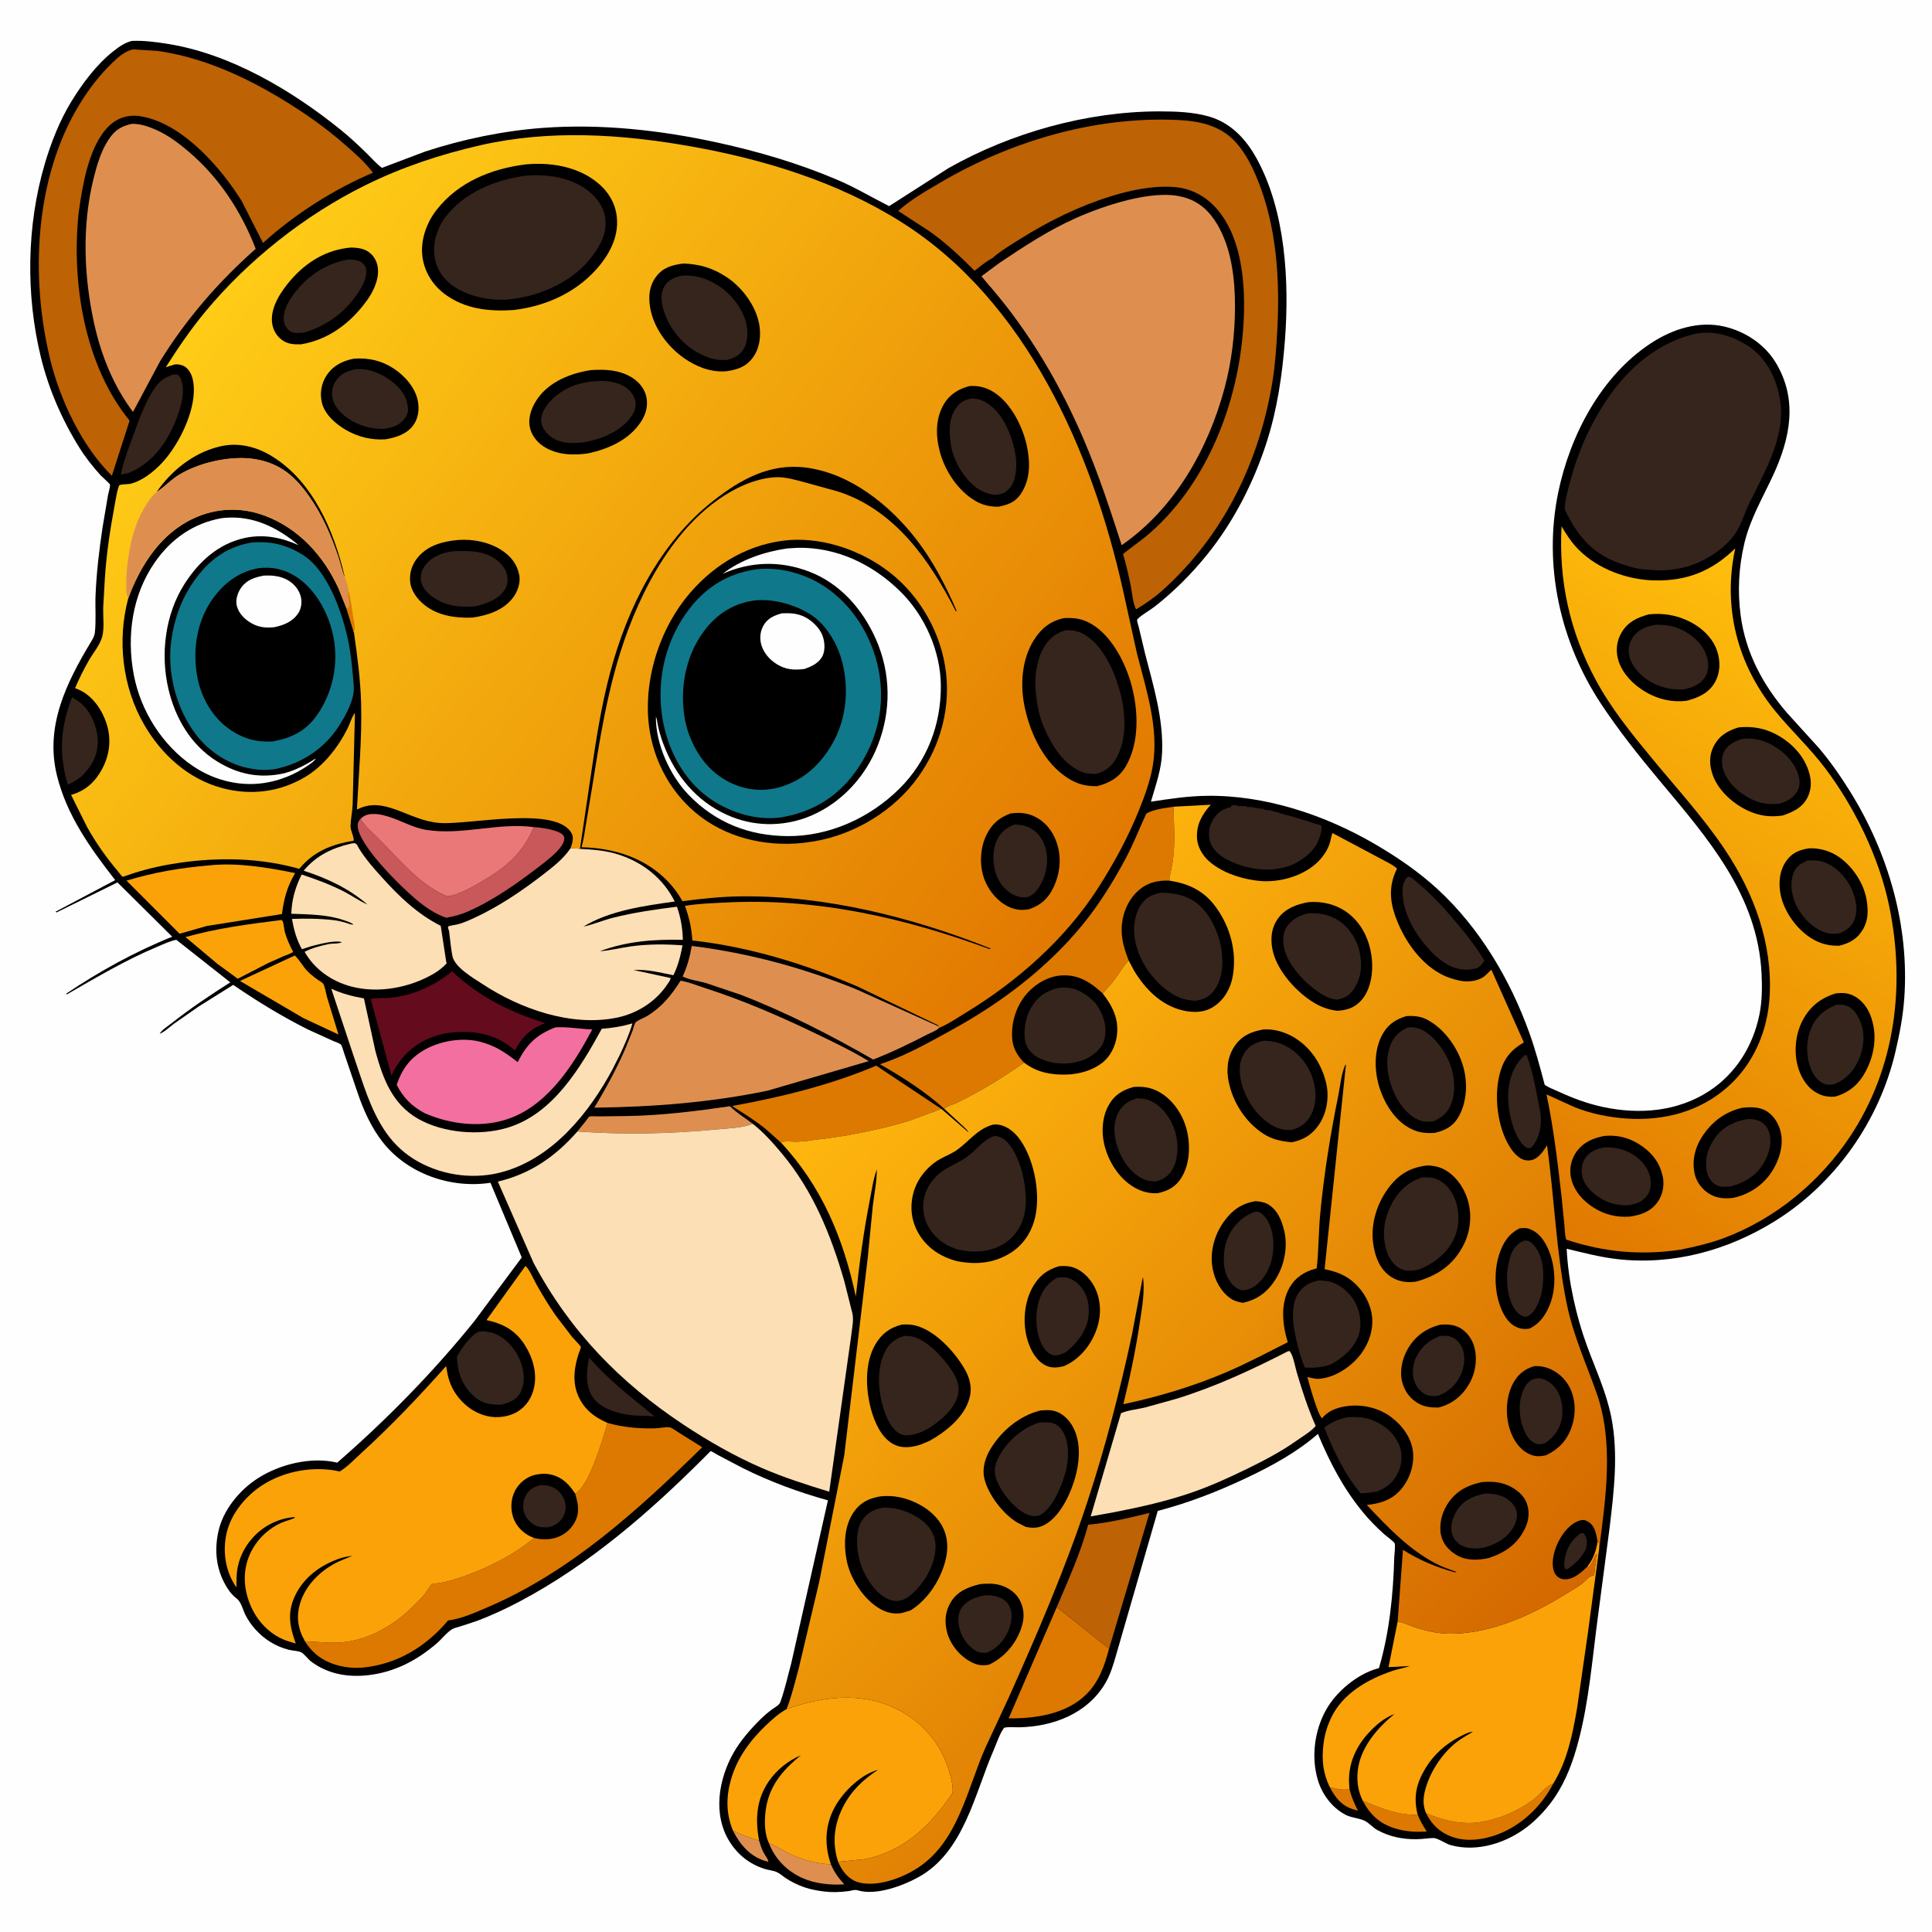 <svg version="1.1" xmlns="http://www.w3.org/2000/svg" style="display: block;" viewBox="0 0 2048 2048" width="1024" height="1024">
<defs>
	<linearGradient id="Gradient1" gradientUnits="userSpaceOnUse" x1="1574.9" y1="1257.68" x2="1948.42" y2="658.733">
		<stop class="stop0" offset="0" stop-opacity="1" stop-color="rgb(225,121,1)"/>
		<stop class="stop1" offset="1" stop-opacity="1" stop-color="rgb(255,190,12)"/>
	</linearGradient>
	<linearGradient id="Gradient2" gradientUnits="userSpaceOnUse" x1="1559.5" y1="1805.51" x2="879.23" y2="1160.16">
		<stop class="stop0" offset="0" stop-opacity="1" stop-color="rgb(211,104,0)"/>
		<stop class="stop1" offset="1" stop-opacity="1" stop-color="rgb(255,183,14)"/>
	</linearGradient>
	<linearGradient id="Gradient3" gradientUnits="userSpaceOnUse" x1="1098.58" y1="1021.93" x2="222.6" y2="325.918">
		<stop class="stop0" offset="0" stop-opacity="1" stop-color="rgb(226,121,1)"/>
		<stop class="stop1" offset="1" stop-opacity="1" stop-color="rgb(255,204,23)"/>
	</linearGradient>
</defs>
<path transform="translate(0,0)" fill="rgb(254,254,254)" d="M -0 -0 L 2048 0 L 2048 2048 L -0 2048 L -0 -0 z"/>
<path transform="translate(0,0)" fill="rgb(1,0,0)" d="M 139.751 43.377 C 152.227 42.794 164.822 44.467 177.113 46.392 C 243.836 56.843 309.327 95.685 361.322 137.742 C 371.095 145.647 380.291 154.281 389.262 163.078 C 394.293 168.012 399.232 173.747 404.88 177.952 L 450.744 160.627 C 490.848 147.498 533.88 138.591 575.958 135.528 C 637.641 131.038 700.487 138.017 760.732 151.168 C 804.076 160.63 846.657 173.208 887.523 190.591 C 906.617 198.713 924.08 209.187 942.497 218.516 L 1005.39 178.26 C 1071.91 140.659 1152.37 118.103 1228.85 118.072 C 1246.02 118.065 1264.58 118.68 1281.19 123.396 C 1304.61 130.048 1320.61 147.18 1332.06 167.982 C 1362.84 223.895 1366.86 298.653 1362.05 361 C 1359.22 397.678 1353.87 434.405 1342.48 469.513 C 1328.78 511.745 1307.73 552.985 1279.85 587.591 C 1263.33 608.093 1244.57 626.933 1223.83 643.162 C 1220.44 645.82 1206.12 654.496 1205.38 657.071 C 1205.08 658.108 1206.92 663.84 1207.22 665.152 L 1213.91 693.167 C 1222.75 727.476 1233.26 761.485 1231.89 797.346 C 1231.17 816.076 1225.12 832.054 1220.04 849.816 C 1239.9 846.817 1258.85 843.895 1279 843.597 C 1340.83 842.681 1404.29 863.774 1457.19 894.619 C 1480.89 908.44 1503.97 924.146 1524.17 942.798 C 1568.67 983.895 1600.86 1038.37 1621.22 1095.03 C 1627.67 1112.97 1632.6 1131.52 1637.45 1149.94 C 1641.37 1152.79 1646.58 1154.61 1651.03 1156.66 C 1666.89 1163.97 1682.32 1169.86 1699.48 1173.5 C 1738 1181.67 1778.35 1178.4 1811.83 1156.52 C 1840.28 1137.92 1858.35 1108.53 1865.06 1075.48 C 1867.9 1061.48 1868.04 1046.41 1867.34 1032.17 C 1863.23 948.486 1809.85 888.112 1758.97 827.199 C 1737.27 801.226 1716.18 774.804 1697.47 746.562 C 1653.97 680.911 1635.8 599.882 1651.71 522.402 C 1664.2 461.58 1697.07 398.589 1750.06 363.827 C 1772.69 348.98 1800.39 339.896 1827.5 346.09 C 1849.58 351.135 1870.23 364.579 1882.13 384.039 C 1905.98 423.057 1897.91 464.046 1879.84 503.247 C 1868.83 527.129 1855.28 549.93 1849.13 575.776 C 1843.12 601.08 1841.73 626.812 1845.19 652.57 C 1850.48 691.965 1868.56 725.642 1894.17 755.535 L 1928.02 792.839 C 1940.39 807.411 1951.42 823.285 1961.48 839.523 C 2001.7 904.422 2024.05 981.43 2018.62 1058 C 2017.24 1077.45 2013.6 1096.42 2009.13 1115.36 C 1991.86 1188.69 1945.08 1255.14 1880.88 1294.79 C 1830.78 1325.74 1772.68 1341.53 1713.73 1334.64 C 1695.81 1332.55 1678.24 1327.89 1660.72 1323.73 C 1662.39 1357.63 1670.66 1394.94 1682.31 1426.74 C 1691.58 1452.05 1702.77 1475.72 1708.05 1502.37 C 1715.67 1540.87 1710.9 1580.31 1706.33 1618.85 L 1693.6 1715.71 C 1687.85 1758.9 1684.45 1802.61 1673.42 1844.9 C 1667.82 1866.37 1660.5 1886.72 1648.09 1905.23 C 1640.58 1916.2 1631.13 1926.73 1620.77 1935.09 C 1598.16 1953.34 1566.18 1963.91 1537.5 1955.82 C 1532.6 1954.44 1523.85 1948.3 1519.5 1948.38 C 1513.71 1948.49 1507.84 1949.56 1502 1949.64 C 1486.99 1949.84 1473.56 1947.17 1460.28 1940.09 C 1455.31 1937.44 1451.33 1932.36 1446.5 1930.04 C 1440.42 1927.13 1432.81 1927.07 1426.46 1923.81 C 1412.01 1916.36 1401.4 1901.98 1396.88 1886.57 C 1389.79 1862.41 1393.4 1834.48 1405.67 1812.54 C 1416.61 1792.97 1438.95 1774.42 1460.75 1768.54 L 1461.75 1768.29 C 1472.91 1730.38 1476.88 1690.04 1477.99 1650.66 C 1478.08 1647.4 1479.36 1638.7 1478.37 1635.91 C 1477.85 1634.44 1469.1 1627.92 1467.39 1626.4 C 1459.22 1619.15 1451.58 1611.31 1444.64 1602.88 C 1423.81 1577.56 1409.57 1550.05 1397.05 1520 C 1374.79 1539.44 1348.27 1553.88 1321.66 1566.49 C 1291.03 1580.99 1260.11 1593.09 1227.27 1601.63 L 1182.94 1755 C 1180.15 1764.8 1177.11 1774.83 1171.99 1783.71 C 1153.21 1816.3 1116.7 1830.27 1080.41 1831.01 C 1077.54 1831.07 1065.36 1830.3 1064.2 1831.8 C 1059.86 1837.4 1056.28 1848.41 1053.37 1855.07 C 1033.14 1901.43 1021.78 1963.35 973.594 1989.87 C 956.678 1999.18 928.616 2009.62 909.238 2003.84 C 905.698 2002.79 902.999 2004.18 899.5 2004.65 C 894.91 2005.27 890.129 2005.64 885.5 2005.72 C 877.688 2005.85 869.397 2004.74 861.781 2003.1 C 851.713 2000.93 842.067 1996.79 833.405 1991.23 C 830.095 1989.1 827.078 1986.14 823.475 1984.52 C 819.476 1982.72 814.686 1982.44 810.486 1981.1 C 794.912 1976.15 782.542 1966.54 773.722 1952.74 C 755.24 1923.82 761.606 1885.85 777.877 1857.5 C 784.995 1845.1 795.242 1833.39 805.319 1823.32 C 809.352 1819.29 813.643 1815.54 818.225 1812.14 C 820.802 1810.24 825.987 1807.56 827.107 1804.5 C 831.955 1791.25 835.043 1776.68 838.779 1763.05 L 877.638 1590.43 C 846.547 1581.77 815.59 1570.42 786.737 1555.9 L 760.695 1542.23 C 759.515 1541.6 754.286 1538.23 753.264 1538.24 C 753.124 1538.24 746.868 1544.66 746.297 1545.23 C 687.935 1603.55 624.699 1658.4 551.505 1697.29 C 536.72 1705.15 521.541 1712.19 505.883 1718.14 L 487.624 1724.17 C 484.79 1725.05 481.096 1725.73 478.628 1727.38 C 473.005 1731.14 468.19 1737.56 462.962 1742.05 C 441.765 1760.25 418.301 1772.54 390.278 1775.77 C 368.782 1778.24 347.124 1774.52 329.632 1761.14 C 326.629 1758.84 321.988 1752.64 319.04 1751.38 C 315.728 1749.96 309.971 1749.77 306.24 1748.85 C 292.314 1745.41 280 1737.66 270.5 1726.98 C 266.489 1722.47 262.844 1717.25 260.13 1711.84 C 257.509 1706.63 255.71 1698.15 250.99 1694.6 C 247.063 1691.66 244.124 1688.27 241.459 1684.16 C 229.497 1665.71 226.86 1645.17 231.39 1623.89 C 236.284 1600.9 253.631 1579.77 273.05 1567.21 C 296.237 1552.23 329.023 1544.13 356.233 1550.18 L 357.488 1550.47 C 409.931 1504.83 459.427 1454.38 503.052 1400.21 L 553.066 1332.96 L 519.905 1253.81 C 477.948 1260.14 432.22 1244.43 405.697 1210.7 C 393.361 1195.02 384.934 1175.96 378.656 1157.15 L 364.611 1115.89 C 363.885 1113.94 362.547 1108.53 361.396 1107.34 C 359.884 1105.79 355.156 1104.34 353.12 1103.44 L 325.938 1091.07 C 298.598 1077.29 272.463 1061.35 247.246 1044.01 L 210.639 1066.91 L 184.434 1085.19 C 180.061 1088.4 174.253 1094.1 169.256 1095.82 C 171.131 1092.09 178.31 1087.45 181.628 1084.84 C 201.653 1069.08 222.615 1054.97 244.121 1041.34 L 186.967 996.255 C 180.579 997.23 172.516 1001.2 166.467 1003.73 C 133.128 1017.64 102.254 1036.1 71 1054.03 L 69.904 1053.5 C 105.349 1029.66 142.941 1008.87 182.589 992.955 L 124.493 935.411 L 60 967.183 L 58.796 966.5 L 122.137 932.956 C 95.763 899.207 70.743 864.287 60.334 821.919 C 47.553 769.892 70.275 723.913 96.366 680.528 C 98.163 677.54 100.123 674.318 100.531 670.784 C 102.031 657.762 100.742 643.826 101.299 630.626 C 102.309 606.695 105.174 582.773 108.706 559.095 L 114.476 524.975 C 114.919 522.573 116.999 515.646 116.589 513.64 C 116.38 512.62 107.902 505.228 106.638 503.83 C 98.525 494.854 90.717 485.042 84.302 474.769 C 65.777 445.11 51.649 412.654 43.34 378.667 C 27.185 312.584 28.22 239.007 47.458 173.736 C 54.124 151.116 63.374 127.553 75.758 107.418 C 87.591 88.177 102.229 68.513 120.027 54.409 C 125.946 49.718 132.329 45.17 139.751 43.377 z"/>
<path transform="translate(0,0)" fill="rgb(221,121,1)" d="M 1409.58 1894.38 C 1414.58 1895.94 1425.79 1898.53 1430.48 1896.24 C 1432.5 1904.84 1435.48 1911.59 1439.49 1919.43 L 1438.28 1919.09 L 1436.33 1918.5 L 1433.64 1917.7 C 1421.67 1913.76 1415.15 1905 1409.58 1894.38 z"/>
<path transform="translate(0,0)" fill="rgb(222,143,79)" d="M 776.949 1940.49 C 785.964 1944.78 795.008 1948.57 804.688 1951.11 C 805.869 1955.24 807.303 1959.65 809.243 1963.5 C 810.827 1966.64 814.015 1970.07 814.546 1973.5 L 810.737 1972.57 C 794.645 1967.63 784.243 1954.91 776.949 1940.49 z"/>
<path transform="translate(0,0)" fill="rgb(221,121,1)" d="M 1444.64 1909.01 L 1446.54 1909.72 C 1462.3 1915.72 1474.5 1921.75 1491.68 1923.3 C 1494.58 1923.56 1499.09 1924.51 1501.85 1923.57 L 1502.65 1923.18 C 1505.23 1929.85 1508.5 1935.47 1512.4 1941.46 C 1500.59 1942.17 1489.85 1941.66 1478.5 1938.1 C 1462.36 1933.04 1452.47 1923.72 1444.64 1909.01 z"/>
<path transform="translate(0,0)" fill="rgb(222,143,79)" d="M 815.126 1953.93 L 816.143 1954.34 C 823.646 1957.4 830.512 1961.95 837.831 1965.47 C 850.397 1971.51 866.848 1975.85 880.789 1976.23 C 884.428 1984.78 888.663 1990.65 894.96 1997.42 C 880.764 1998.52 864.125 1996.81 851 1990.99 C 834.531 1983.7 821.589 1970.79 815.126 1953.93 z"/>
<path transform="translate(0,0)" fill="rgb(53,37,28)" d="M 624.436 1439.06 C 645.032 1462.88 669.546 1481.47 693.747 1501.33 L 670.204 1500.34 L 665.219 1499.63 C 652.308 1497.61 636.286 1492.51 628.482 1481.31 C 620.048 1469.2 621.785 1452.69 624.436 1439.06 z"/>
<path transform="translate(0,0)" fill="rgb(221,121,1)" d="M 1511.66 1921.99 C 1529.19 1929.89 1550.37 1934.62 1569.61 1931.47 C 1589.98 1928.13 1608.27 1920.12 1625 1908.04 C 1631.27 1903.51 1638 1894.41 1644.76 1891.41 L 1646.53 1890.68 C 1633.31 1916.31 1609.8 1938 1581.96 1946.47 C 1565.22 1951.56 1547.22 1952.42 1531.46 1943.6 C 1522.52 1938.59 1516.16 1931.09 1511.66 1921.99 z"/>
<path transform="translate(0,0)" fill="rgb(53,37,28)" d="M 1616.13 1118.5 L 1618.38 1118.61 C 1623.72 1133.45 1627.08 1148.71 1629.93 1164.19 C 1631.31 1171.7 1633.33 1179.38 1633.4 1187.06 C 1633.5 1197.21 1630.54 1208.89 1623.3 1216.31 C 1620.34 1217.4 1620.45 1217.32 1617.5 1216.17 C 1613.89 1213.8 1611.65 1210.26 1609.47 1206.59 C 1600.37 1191.28 1596.1 1163.6 1600.49 1146.39 L 1600.99 1144.5 C 1603.74 1133.75 1608.17 1126.13 1616.13 1118.5 z"/>
<path transform="translate(0,0)" fill="rgb(53,37,28)" d="M 76.302 739.143 C 80.411 741.569 84.512 743.907 87.898 747.328 C 97.434 756.962 103.679 772.574 103.63 786.1 C 103.574 801.574 96.983 812.544 86.291 823.139 C 81.796 826.573 77.212 829.535 71.99 831.746 C 69.183 823.546 67.806 815.556 66.639 807 C 63.456 783.667 68.031 760.884 76.302 739.143 z"/>
<path transform="translate(0,0)" fill="rgb(53,37,28)" d="M 183.748 396.979 L 188 396.968 C 189.675 398.344 190.768 399.504 191.631 401.532 C 197.457 415.21 190.864 435.085 185.374 448.012 C 175.405 471.486 160.534 491.469 136.4 501.315 L 128.203 503.144 C 129.808 493.102 133.63 482.786 136.985 473.188 L 147.852 443.499 C 153.24 430.753 161.065 411.446 171.815 402.808 C 175.191 400.095 179.755 398.574 183.748 396.979 z"/>
<path transform="translate(0,0)" fill="rgb(222,143,79)" d="M 612.077 1199.41 L 621.115 1188.21 C 621.828 1187.31 623.842 1184.14 624.745 1183.66 C 625.984 1182.99 632.997 1183.44 634.641 1183.42 L 665.692 1183.03 C 702.072 1182.37 737.863 1177.88 773.814 1172.64 C 780.912 1179.87 790.005 1185.02 797.953 1191.29 C 786.868 1195.72 772.998 1196 761.13 1197.14 C 711.496 1201.9 661.833 1203.05 612.077 1199.41 z"/>
<path transform="translate(0,0)" fill="rgb(251,162,8)" d="M 312.436 1012.88 C 317.183 1016.99 320.925 1024.27 325.5 1029.05 C 328.885 1032.58 332.658 1035.56 336.605 1038.43 C 338.08 1039.51 341.445 1041.26 342.487 1042.62 C 344.368 1045.08 345.73 1053.75 346.696 1057.13 L 358.792 1096.6 L 321.504 1079.18 L 254.396 1039.84 L 312.436 1012.88 z"/>
<path transform="translate(0,0)" fill="rgb(53,37,28)" d="M 1491.99 929.5 C 1492.72 929.385 1492.9 929.307 1493.79 929.521 C 1497.3 930.371 1501.44 934.736 1504.21 937.053 C 1517.5 948.164 1528.91 960.49 1540.11 973.634 C 1552.24 987.878 1563.95 1002.3 1573.58 1018.36 C 1571.45 1021.8 1569.29 1023.83 1566.06 1026.24 C 1562.51 1027.08 1558.96 1027.79 1555.3 1027.89 C 1541.71 1028.24 1530.06 1021.2 1520.5 1012.09 C 1503.71 996.094 1487.36 970.787 1486.83 946.961 C 1486.68 940.173 1487.1 934.673 1491.99 929.5 z"/>
<path transform="translate(0,0)" fill="rgb(251,162,8)" d="M 296.66 975.462 L 297.635 975.166 C 298.257 975.516 299.142 975.599 299.5 976.216 C 300.8 978.457 301.13 985.273 301.995 988.203 C 304.042 995.145 306.874 1001.74 310.307 1008.11 L 310.792 1009 C 308.325 1011.01 304.072 1012.15 301.082 1013.4 L 284.421 1020.79 L 252.035 1037.51 L 230.494 1021.76 L 196.626 993.316 C 229.899 984.077 262.502 979.68 296.66 975.462 z"/>
<path transform="translate(0,0)" fill="rgb(53,37,28)" d="M 507.633 1411.5 C 511.934 1410.63 518.318 1411.75 522.5 1413.07 C 534.397 1416.83 544.299 1427.53 549.753 1438.54 C 554.564 1448.25 557.147 1461.14 553.518 1471.62 L 553.008 1473 C 552.585 1474.17 552.214 1475.32 551.588 1476.41 C 547.136 1484.13 539.567 1486.93 531.477 1489.01 C 520.485 1489.24 511.361 1488.01 502.762 1480.44 C 489.634 1468.88 485.347 1455.33 484.246 1438.44 C 488.901 1429.48 498.494 1415.94 507.633 1411.5 z"/>
<path transform="translate(0,0)" fill="rgb(53,37,28)" d="M 1429.27 1502.26 C 1438.12 1501.79 1446.65 1502.14 1454.98 1505.49 C 1467.86 1510.68 1478.26 1519.38 1483.48 1532.51 C 1486.79 1540.84 1486.19 1551.66 1482.58 1559.81 C 1477.85 1570.51 1470.75 1576.75 1459.92 1580.94 C 1454.02 1582.31 1448.39 1582.7 1442.37 1582.96 C 1425.37 1563.02 1413.36 1537.49 1403.75 1513.22 C 1412.07 1507.24 1419.27 1504.04 1429.27 1502.26 z"/>
<path transform="translate(0,0)" fill="rgb(53,37,28)" d="M 1398.68 1357.26 C 1402.11 1357.5 1405.8 1357.58 1409.13 1358.45 C 1420.4 1361.38 1429.69 1369.15 1435.57 1379.05 C 1441.56 1389.15 1443.89 1402.54 1440.59 1413.99 C 1436.43 1428.49 1423.39 1439.69 1410.51 1446.41 C 1401.09 1449.67 1393.11 1450.14 1383.2 1449.67 C 1378.04 1437.48 1374.56 1423.55 1372.16 1410.5 C 1369.92 1398.27 1369.14 1380.42 1376.88 1370 C 1382.6 1362.31 1389.34 1358.7 1398.68 1357.26 z"/>
<path transform="translate(0,0)" fill="rgb(200,88,90)" d="M 382.128 868.147 C 387.504 876.636 396.47 884.001 403.521 891.182 C 423.67 911.704 444.513 936.874 471.253 948.875 L 472.732 949.574 C 483.086 952.715 521.674 928.229 530.756 921.4 C 546.779 909.352 558.007 895.309 565.82 876.782 C 574.197 877.226 586.563 879.132 594 882.996 C 596.25 884.165 597.453 885.577 598.214 888 C 598.094 891.763 597.145 893.921 594.97 897 C 588.874 905.63 578.731 913.023 570.414 919.417 C 547.481 937.051 521.879 954.999 495.288 966.512 C 488.068 969.637 480.832 971.501 473.113 972.845 C 460.885 968.768 450.476 961.362 440.671 953.119 C 424.873 939.837 379.93 895.945 379.161 875.5 C 379.039 872.239 379.973 870.469 382.128 868.147 z"/>
<path transform="translate(0,0)" fill="rgb(53,37,28)" d="M 1305.84 853.488 L 1311 853.51 L 1312 854.5 L 1315.5 854.51 C 1317.01 854.585 1318.1 854.775 1319.66 854.648 L 1321 854.51 L 1322 855.5 C 1324.48 855.484 1327.06 855.432 1329.5 856 C 1333.13 856.844 1336.27 857.314 1340 857.51 L 1341 858.5 C 1345.88 858.384 1351.28 860.275 1356 861.51 C 1357.5 862.998 1357.97 862.503 1360 862.51 L 1361.25 863.505 C 1362.95 863.724 1364.44 863.954 1366.08 864.499 L 1369.5 865.51 L 1376.56 867.504 L 1377.99 868.005 L 1379.5 868.51 L 1386.18 870.455 L 1395.5 873.51 C 1397.33 873.912 1398.76 874.258 1400.5 875 C 1401.75 877.901 1399.92 884.379 1398.9 887.5 C 1394.26 901.71 1383.13 910.019 1370.32 916.496 C 1351.22 924.321 1330.54 922.945 1311.46 915.933 C 1300.16 911.781 1288.22 905.589 1283.32 893.863 C 1281.07 888.473 1281.03 879.65 1283.31 874.239 L 1283.87 873 L 1286.22 868.183 C 1290.28 861.437 1296.1 857.748 1303.63 855.818 L 1304.68 855.561 L 1305.84 853.488 z"/>
<path transform="translate(0,0)" fill="rgb(221,121,1)" d="M 1120.24 1703.6 L 1175.65 1747.68 C 1170.81 1765.74 1165.14 1782.49 1151.58 1796 C 1130.55 1816.97 1097.52 1821.86 1069.19 1821.55 L 1120.24 1703.6 z"/>
<path transform="translate(0,0)" fill="rgb(189,98,5)" d="M 1120.24 1703.6 C 1132.14 1675.39 1145.67 1645.83 1153.52 1616.28 C 1175.34 1614.2 1197.24 1609.02 1218.51 1603.72 L 1175.65 1747.68 L 1120.24 1703.6 z"/>
<path transform="translate(0,0)" fill="rgb(235,120,120)" d="M 382.128 868.147 C 385.741 864.342 389.739 863.086 394.921 862.882 C 399.97 862.684 404.171 863.487 409 864.884 L 410.755 865.38 C 424.639 869.452 437.224 877.329 451.656 879.666 C 489.582 885.806 527.897 871.684 565.82 876.782 C 558.007 895.309 546.779 909.352 530.756 921.4 C 521.674 928.229 483.086 952.715 472.732 949.574 L 471.253 948.875 C 444.513 936.874 423.67 911.704 403.521 891.182 C 396.47 884.001 387.504 876.636 382.128 868.147 z"/>
<path transform="translate(0,0)" fill="rgb(100,11,30)" d="M 479.281 1029.61 C 507.87 1056.69 540.622 1072.9 577.912 1084.5 L 574.538 1085.94 C 560.843 1091.65 552.696 1100.54 545.965 1113.49 L 538.35 1107.64 C 517.968 1093.27 493.151 1091.64 469.351 1095.94 L 460.884 1098.4 C 439.149 1106.01 424.791 1119.38 414.861 1140.01 L 392.987 1058.9 C 399.937 1057.51 407.629 1058.46 414.744 1057.65 C 438.619 1054.93 460.819 1044.66 479.281 1029.61 z"/>
<path transform="translate(0,0)" fill="rgb(251,162,8)" d="M 221.032 917.415 C 251.05 914.093 283.532 919.497 312.864 925.517 C 304.419 939.726 300.946 952.686 298.863 968.926 L 219.309 981.55 L 190.372 989.81 L 134.1 933.522 C 162.9 924.732 191.109 919.982 221.032 917.415 z"/>
<path transform="translate(0,0)" fill="rgb(221,121,1)" d="M 827.945 1211.27 C 827.448 1211.33 827.177 1210.63 826.811 1210.29 L 811.565 1196.7 C 800.39 1187.63 788.129 1180.15 776.018 1172.43 C 828.48 1162.86 879.607 1150.43 928.859 1129.65 L 997.82 1175.51 L 964.564 1187.79 C 942.936 1194.7 921.21 1199.06 899 1203.38 L 876.861 1206.7 C 870.802 1207.76 864.37 1207.77 858.379 1209.03 C 854.619 1209.83 850.575 1209.69 846.726 1210.17 C 841.729 1210.8 831.898 1208.66 827.945 1211.27 z"/>
<path transform="translate(0,0)" fill="rgb(254,254,254)" d="M 234.825 549.301 L 238.413 548.94 C 268.283 546.32 294.229 559.194 316.598 577.931 C 298.398 569.789 279.64 565.989 259.814 570.195 C 231.54 576.192 210.523 595.487 195.381 619.359 C 174.988 651.511 169.937 693.488 178.522 730.312 C 185.754 761.33 202.494 789.995 230.033 807.058 C 252.756 821.136 276.092 825.597 302.146 819.485 C 314.091 816.037 324.482 810.651 334.862 803.909 L 334.431 804.652 C 332.169 807.872 327.706 810.65 324.402 812.837 C 312.311 820.844 298.889 826.349 284.679 829.192 C 256.923 834.746 228.11 827.954 204.819 812.27 C 172.069 790.217 148.987 753.577 141.75 714.905 C 134.088 673.961 140.09 630.711 164.131 596.072 C 181.354 571.257 205.027 554.631 234.825 549.301 z"/>
<path transform="translate(0,0)" fill="rgb(222,143,79)" d="M 995.291 1089.7 C 993.261 1092.33 986.294 1094.86 983.221 1096.46 C 964.391 1106.22 945.412 1115.45 925.622 1123.14 C 880.475 1097.28 833.854 1073.26 785.266 1054.51 L 748.164 1042.02 C 740.603 1039.86 730.479 1038.66 723.656 1035.09 C 728.663 1024.23 731.179 1014.5 733.309 1002.72 C 793.772 1010.26 851.558 1025.88 908 1048.85 L 994.837 1087.98 L 995.291 1089.7 z"/>
<path transform="translate(0,0)" fill="rgb(243,111,159)" d="M 588.772 1089.04 C 601.596 1088.24 614.895 1090.8 627.81 1091.29 C 608.476 1127.58 582.484 1168.96 542.417 1184.69 C 513.03 1196.22 478.581 1192.44 450.162 1180.01 C 436.721 1172.9 427.367 1163.53 420.492 1149.94 C 425.947 1133.86 433.936 1122.44 448.604 1113.66 C 465.636 1103.47 489.787 1099.29 509.07 1104.32 C 525.061 1108.49 535.946 1115.78 548.727 1125.92 C 558.594 1106.75 568.532 1096.87 588.772 1089.04 z"/>
<path transform="translate(0,0)" fill="rgb(252,223,180)" d="M 351.167 1048.05 C 362.438 1053.32 373.592 1056.18 385.786 1058.36 L 398.01 1114.5 C 406.03 1143.6 415.879 1170.56 443.552 1186.16 C 469.951 1201.04 507.849 1204.09 536.769 1195.78 C 585.688 1181.73 614.949 1132.34 637.92 1090.53 C 648.997 1089.81 659.69 1087.96 670.341 1084.85 C 667.265 1096.05 662.29 1106.7 657.51 1117.26 L 649.049 1134 C 624.231 1179.97 586.487 1226.55 534.584 1241.8 C 504.558 1250.63 471.222 1246.69 443.808 1231.69 C 429.668 1223.96 417.915 1213.2 408.794 1199.91 C 392.249 1175.81 384.626 1147.39 375.095 1120.11 L 351.167 1048.05 z"/>
<path transform="translate(0,0)" fill="rgb(252,223,180)" d="M 372.454 894.161 C 378.244 893.036 377.82 894.875 380.538 899.334 C 387.182 910.237 395.842 920.045 404.377 929.515 C 422.932 950.103 442.181 968.796 467.166 981.39 L 473.028 1019.58 L 473.466 1021.24 C 469.426 1025.51 464.892 1029.12 459.834 1032.09 C 434.23 1047.16 400.514 1053.42 371.715 1045.59 C 351.37 1040.06 333.396 1027.44 322.881 1008.99 C 329.776 1005.17 340.645 1002.32 348.463 1000.73 C 352.509 999.9 359.192 1000.71 362.5 998.672 C 353.842 996.519 339.357 1000.75 330.763 1002.78 L 320.01 1006.17 C 314.306 995.923 311.507 985.565 309.482 974.096 C 324.306 973.546 339.35 973.694 354.095 975.445 C 358.558 975.975 362.736 977.008 367.039 978.287 C 369.355 978.975 372.303 980.497 374.675 980 C 371.4 977.511 367.128 976.35 363.245 975.047 C 346.163 969.315 326.67 969.291 308.802 968.617 C 309.246 953.544 313.088 940.467 319.766 927.028 C 334.973 932.017 350.461 937.786 364.708 945.115 C 372.998 949.379 380.99 955.237 389.527 958.804 C 369.656 941.693 346.658 931.011 321.88 922.97 C 335.526 906.671 352.159 898.903 372.454 894.161 z"/>
<path transform="translate(0,0)" fill="rgb(221,121,1)" d="M 643.971 1508.36 C 660.732 1513.06 676.703 1514.45 694.065 1514.12 C 698.573 1514.04 706.001 1512.28 710.145 1513.11 C 712.343 1513.55 717.025 1517.02 719.065 1518.3 L 744.384 1534.13 C 676.932 1600.21 605.063 1665.97 517.186 1703.6 C 504.617 1708.98 488.583 1716.3 474.933 1717.75 C 451.93 1745.28 420.912 1764.21 384.896 1767.65 C 367.9 1769.27 348.182 1764.89 334.971 1753.61 C 330.396 1749.7 326.349 1744.96 323.265 1739.81 C 335.612 1740.23 348.155 1741.89 360.5 1741.1 C 389.786 1739.21 416.975 1723.37 437.554 1703.12 C 441.789 1698.95 446.216 1694.73 450.003 1690.15 C 452.183 1687.51 455.824 1680.6 458.388 1678.96 C 459.142 1678.48 462.849 1678.48 464.098 1678.32 C 468.876 1677.69 473.668 1676.68 478.287 1675.3 C 509.644 1665.94 540.903 1651.07 566.303 1630.32 C 573.838 1632.05 581.095 1632.32 588.594 1630.19 C 597.307 1627.73 604.938 1621.6 609.221 1613.59 C 614.796 1603.16 612.923 1593.82 609.604 1583.23 L 610.556 1582.8 C 624.392 1574.87 639.722 1524.28 643.971 1508.36 z"/>
<path transform="translate(0,0)" fill="rgb(252,223,180)" d="M 1365.12 1432.5 L 1366.92 1432.16 C 1370.89 1436.37 1372.78 1448.57 1374.56 1454.56 C 1380.39 1474.19 1386.38 1492.82 1394.69 1511.59 C 1389.63 1517.53 1380.48 1522.87 1374.01 1527.44 C 1357.68 1538.97 1339.77 1548.32 1321.83 1557.08 C 1302.53 1566.51 1282.74 1575.51 1262.41 1582.47 C 1235.93 1591.54 1208.64 1597.6 1181.21 1602.96 L 1156.18 1607.47 L 1188.33 1498.07 C 1195.58 1494.85 1205.67 1493.93 1213.5 1492.08 L 1247.05 1482.74 C 1288.73 1469.87 1326.39 1452.28 1365.12 1432.5 z"/>
<path transform="translate(0,0)" fill="rgb(222,143,79)" d="M 721.45 1039.54 C 729.988 1041 739.03 1044.68 747.317 1047.36 C 786.646 1060.1 824.449 1076.25 861.668 1094.15 C 881.758 1103.81 901.804 1113.31 920.912 1124.84 L 813.536 1156.2 C 752.27 1168.82 692.432 1173.39 630.012 1174.17 C 642.21 1153.84 653.26 1133.7 662.747 1111.96 L 670.558 1092.57 C 671.303 1090.53 672.416 1085.39 673.681 1083.84 C 675.404 1081.74 683.052 1078.8 685.773 1077.15 C 701.528 1067.58 711.773 1054.95 721.45 1039.54 z"/>
<path transform="translate(0,0)" fill="rgb(221,121,1)" d="M 1000.97 1175.38 C 980.575 1157.04 956.61 1141.66 932.83 1128.15 L 940.775 1125.34 C 964.308 1116.7 986.637 1103.96 1008.59 1091.95 C 1060.63 1063.49 1110.03 1026.27 1147.71 980.093 C 1165.17 958.703 1180.26 934.355 1193.25 910.026 C 1201.51 894.548 1207.78 878.369 1215.1 862.472 C 1223.32 857.663 1234.73 856.601 1244.02 855.165 C 1244.33 871.957 1245.53 889.116 1244.03 905.844 C 1243.46 912.147 1242.27 918.305 1240.97 924.49 C 1240.33 927.556 1238.92 930.632 1240.02 933.6 C 1227.09 932.944 1215.82 935.663 1206.08 944.651 C 1195.21 954.693 1189.44 969.518 1189.05 984.153 C 1188.73 996.385 1192.14 1006.9 1196.47 1018.17 C 1190.41 1024.26 1186.21 1032.17 1181.08 1039.05 C 1177.34 1044.05 1172.74 1048.3 1168.99 1053.19 C 1179.38 1066.23 1186.3 1080.45 1184.05 1097.52 C 1182.48 1109.42 1176.85 1120.7 1166.94 1127.79 C 1151.28 1139.01 1129.49 1141.13 1111 1137.74 C 1101.57 1136.01 1093.06 1132.28 1085.49 1126.38 C 1067.14 1139.44 1048.03 1151.5 1028.1 1162 C 1022.71 1164.85 1017.28 1167.7 1011.67 1170.1 C 1008.24 1171.56 1003.58 1172.74 1000.97 1175.38 z"/>
<path transform="translate(0,0)" fill="rgb(1,0,0)" d="M 1085.49 1126.38 C 1078.19 1118.78 1073.47 1110.73 1072.89 1100 C 1071.95 1082.75 1077.65 1065.24 1089.29 1052.38 C 1098.5 1042.21 1112.26 1034.51 1126.15 1033.94 C 1143.97 1033.19 1156.48 1041.62 1168.99 1053.19 C 1179.38 1066.23 1186.3 1080.45 1184.05 1097.52 C 1182.48 1109.42 1176.85 1120.7 1166.94 1127.79 C 1151.28 1139.01 1129.49 1141.13 1111 1137.74 C 1101.57 1136.01 1093.06 1132.28 1085.49 1126.38 z"/>
<path transform="translate(0,0)" fill="rgb(53,37,28)" d="M 1103.03 1122.39 C 1099.82 1121.22 1096.53 1118.69 1094 1116.39 C 1088.93 1111.8 1086.56 1105.69 1086.14 1098.97 C 1085.26 1084.8 1089.48 1070.27 1099.21 1059.7 C 1105.88 1052.44 1116.82 1047.1 1126.71 1046.84 C 1140.94 1046.48 1150.83 1053.29 1160.71 1062.72 C 1168.9 1073.61 1173.41 1085.23 1171.3 1099.08 C 1169.99 1107.7 1164.38 1114.07 1157.41 1118.9 C 1145.88 1126.89 1129.1 1129 1115.49 1126.25 C 1111.16 1125.38 1107.09 1124.15 1103.03 1122.39 z"/>
<path transform="translate(0,0)" fill="rgb(251,162,8)" d="M 833.874 1811.66 C 870.745 1798.65 911.82 1793.13 948.5 1810.65 C 974.661 1823.14 994.862 1844.45 1004.32 1872.07 C 1006.88 1879.55 1010.91 1892.87 1009.72 1900.67 C 986.913 1934.72 957.986 1963.01 916.427 1970.82 L 888.449 1973.6 C 881.95 1953.68 884.152 1934.24 893.515 1915.64 C 902.009 1898.75 915.099 1886.15 930.835 1876.07 C 912.674 1880.91 894.671 1898.54 885.505 1914.57 C 875.566 1931.96 873.696 1951.54 879.083 1970.71 L 880.789 1976.23 C 866.848 1975.85 850.397 1971.51 837.831 1965.47 C 830.512 1961.95 823.646 1957.4 816.143 1954.34 L 815.126 1953.93 C 810.449 1944.3 810.274 1931.49 811.405 1921 C 814.286 1894.29 828.993 1876.85 849.067 1860.63 C 835.456 1866.31 823.213 1876.17 814.874 1888.36 C 801.685 1907.64 800.495 1928.74 804.688 1951.11 C 795.008 1948.57 785.964 1944.78 776.949 1940.49 C 769.687 1922.88 769.581 1905.17 774.682 1887.01 C 781.199 1863.79 794.776 1845.35 812.021 1828.85 C 818.656 1822.51 825.805 1816.14 833.874 1811.66 z"/>
<path transform="translate(0,0)" fill="rgb(252,223,180)" d="M 604.683 899.309 C 608.007 899.389 611.513 899.261 614.785 899.825 C 628.958 900.559 642.419 901.555 656 905.968 C 681.84 914.363 703.061 931.277 715.24 955.641 C 683.394 960.092 646.128 965.23 618.369 982.289 C 629.083 979.929 639.407 975.471 650.112 972.784 C 672.349 967.202 694.863 964.014 717.575 961.156 C 721.769 973.059 723.455 983.652 723.862 996.272 C 693.182 995.585 664.837 997.613 635.788 1008.36 C 646.923 1007.51 657.989 1004.67 669.085 1003.15 C 687.101 1000.69 705.435 1000.73 723.531 1002.11 C 721.286 1013.5 718.957 1023.26 713.801 1033.8 C 699.354 1030.91 686.471 1027.46 671.5 1028.22 L 710.954 1036.76 C 710.584 1039.08 708.808 1041.34 707.512 1043.3 C 695.238 1061.83 675.363 1074.39 653.697 1078.8 C 605.567 1088.59 551.43 1069.49 511.574 1043.21 C 501.606 1036.64 481.786 1025.41 479.5 1013.16 C 477.917 1004.67 477.162 995.871 476.081 987.297 C 475.854 985.503 474.144 983.213 475.404 981.916 C 475.856 981.451 483.751 980.212 485 979.892 C 490.66 978.439 496.348 975.941 501.656 973.524 C 527.818 961.61 552.965 944.684 575.655 927.104 C 585.753 919.28 596.597 910.936 603.956 900.387 L 604.683 899.309 z"/>
<path transform="translate(0,0)" fill="rgb(222,143,79)" d="M 139.906 131.265 C 148.722 131.094 157.753 134.187 165.719 137.751 C 178.087 143.285 188.97 151.421 199.264 160.121 C 232.143 187.908 255.614 223.803 271.069 263.774 C 231.689 298.587 197.464 338.071 169.807 382.739 L 140.995 436.651 C 120.628 409.702 107.468 377.186 100.13 344.384 C 88.773 293.613 86.699 239.233 99.356 188.483 C 102.749 174.878 107.202 160.002 114.946 148.192 C 121.598 138.049 128.283 133.76 139.906 131.265 z"/>
<path transform="translate(0,0)" fill="rgb(15,120,139)" d="M 265.721 575.247 C 286.27 573.148 303.88 577.3 321.331 588.422 C 347.067 604.824 361.907 647.196 368.387 675.882 C 371.352 689.01 372.904 702.397 374.048 715.79 C 374.617 722.452 375.753 730.162 374.387 736.758 C 372.06 747.99 365.633 759.664 359.506 769.274 C 344.205 793.274 320.385 809 292.812 815.009 C 285.416 816.476 276.556 816.526 269.105 815.323 L 267.5 815.049 C 243.648 811.411 221.716 797.234 207.257 778.036 C 186.63 750.649 176.76 712.271 181.625 678.272 C 184.743 656.488 191.889 636.01 204.37 617.712 C 219.801 595.089 238.528 580.312 265.721 575.247 z"/>
<path transform="translate(0,0)" fill="rgb(1,0,0)" d="M 274.41 602.242 C 289.229 600.545 302.243 603.623 314.67 611.857 C 335.435 625.614 349.06 651.738 353.566 675.731 C 358.975 704.533 352.664 734.358 335.897 758.275 C 324.131 775.057 308.748 782.423 288.939 785.985 C 272.143 786.944 257.947 783.09 243.989 773.54 C 225.07 760.598 212.954 739.084 209.014 716.754 C 204.061 688.682 208.598 658.565 225.335 634.996 C 237.422 617.977 253.595 605.752 274.41 602.242 z"/>
<path transform="translate(0,0)" fill="rgb(254,254,254)" d="M 279.446 610.187 C 287.397 609.726 295.259 610.334 302.602 613.69 C 309.945 617.047 316.088 623.429 318.5 631.223 C 320.317 637.094 319.769 644.225 316.5 649.488 C 310.707 658.814 301.173 662.6 290.961 664.828 C 282.248 665.743 274.8 665.228 266.986 660.878 C 259.562 656.744 252.902 650.337 250.935 641.786 C 249.486 635.487 252.075 627.892 255.74 622.817 C 261.675 614.596 270.017 612.032 279.446 610.187 z"/>
<path transform="translate(0,0)" fill="rgb(53,37,28)" d="M 1800.08 353.273 C 1818.21 350.76 1835.73 355.95 1851.12 365.471 C 1870.15 377.244 1880.94 396.312 1885.79 417.793 C 1895.26 459.723 1871.65 497.739 1854.15 533.844 C 1849.37 543.699 1845.91 555.576 1840.1 564.701 C 1828.77 582.492 1803.2 597.755 1782.92 601.978 L 1781.05 602.357 C 1769.91 604.72 1759.07 605.193 1747.76 603.921 C 1737.6 604.173 1724.03 599.866 1714.52 596.304 C 1686.76 585.913 1670.93 566.107 1658.7 539.927 C 1658.92 530.519 1661.59 521.06 1663.96 512 C 1672.34 479.871 1684.88 451.245 1703.37 423.612 C 1726.23 389.467 1759.17 361.366 1800.08 353.273 z"/>
<path transform="translate(0,0)" fill="rgb(189,98,5)" d="M 140.823 52.361 L 167.435 53.986 C 214.569 60.867 258.858 80.814 299.303 105.394 C 322.37 119.412 344.491 134.799 364.802 152.615 C 375.406 161.917 386.904 171.694 395.332 183.069 C 353.563 200.888 312.446 226.99 278.784 257.531 L 256.076 212.844 C 234.124 177.795 195.071 133.145 153.154 124.046 L 151.5 123.703 L 150.175 123.414 C 140.348 121.44 129.435 123.244 121.15 128.957 C 97.57 145.218 89.328 186.85 85.19 213.049 L 83.248 226.5 C 75.759 300.091 89.576 387.244 137.366 445.897 L 118.594 504.305 C 87.103 473.484 63.831 424.228 53.431 381.922 C 31.951 294.545 36.433 188.913 84.344 110.506 C 94.304 94.207 106.005 78.952 119.874 65.788 C 125.965 60.006 132.51 54.375 140.823 52.361 z"/>
<path transform="translate(0,0)" fill="rgb(251,162,8)" d="M 1693.48 1634.13 L 1694.7 1634.55 L 1695.23 1641.32 L 1683.24 1731 L 1671.78 1810.71 C 1667.01 1838.41 1661.43 1866.36 1646.53 1890.68 L 1644.76 1891.41 C 1638 1894.41 1631.27 1903.51 1625 1908.04 C 1608.27 1920.12 1589.98 1928.13 1569.61 1931.47 C 1550.37 1934.62 1529.19 1929.89 1511.66 1921.99 C 1508.51 1914.6 1508.41 1907.28 1510.24 1899.5 C 1514.89 1879.83 1527.63 1859.93 1543.34 1847.28 C 1548.9 1842.81 1555.31 1839.43 1561.38 1835.7 L 1559.52 1835.91 C 1555.38 1836.68 1550.76 1839.23 1547.03 1841.17 C 1532.06 1848.92 1519.75 1860 1511 1874.5 C 1501.29 1890.59 1498.16 1904.91 1502.65 1923.18 L 1501.85 1923.57 C 1499.09 1924.51 1494.58 1923.56 1491.68 1923.3 C 1474.5 1921.75 1462.3 1915.72 1446.54 1909.72 L 1444.64 1909.01 C 1439.71 1899.03 1438.15 1889.01 1439.17 1878 C 1441.48 1853.11 1459.83 1831.79 1478.36 1816.82 C 1467.22 1821.07 1458.22 1828.75 1450.27 1837.5 C 1436.98 1852.14 1429.08 1870.25 1430.09 1890.21 L 1430.48 1896.24 C 1425.79 1898.53 1414.58 1895.94 1409.58 1894.38 C 1402.34 1879.29 1400.96 1865.57 1402.91 1849 C 1404.07 1839.13 1406.79 1829.99 1411.04 1821 C 1423.28 1795.08 1449.92 1780.12 1475.96 1771.24 C 1482.08 1769.15 1488.41 1768.19 1494.52 1765.99 L 1471.89 1767.26 L 1481.56 1718.93 C 1486.62 1719.33 1493.04 1722.66 1497.94 1724.33 C 1511.75 1729.03 1525.82 1732.17 1540.5 1731.81 C 1582.65 1730.76 1624.71 1711.48 1660.02 1689.54 C 1667.12 1685.12 1675.62 1680.72 1681.41 1674.67 C 1683.39 1672.6 1685.4 1671.11 1688.1 1670.1 L 1689.75 1669.51 L 1690 1667.5 C 1690.86 1664.27 1690.87 1667.2 1690.65 1664.2 C 1690.34 1660.12 1692.43 1656.9 1691.77 1652.84 L 1691.51 1651.5 C 1693.24 1649.42 1692.72 1649.53 1692.51 1647 C 1689.49 1651.91 1687.88 1656.65 1684.23 1661.36 L 1682.52 1660.71 C 1688.97 1652.36 1691.69 1644.39 1693.48 1634.13 z"/>
<path transform="translate(0,0)" fill="rgb(189,98,5)" d="M 1052.17 273.469 C 1045.4 277.189 1039.15 282.266 1033.09 287.053 C 1018.3 272.056 1002.69 257.526 985.5 245.298 L 952.158 223.629 C 965.031 211.889 981.175 202.752 996.135 193.925 C 1070.99 149.76 1159.82 123.405 1247.22 127.12 C 1270.63 128.115 1293.18 132.503 1309.67 150.5 C 1320.34 162.145 1327.61 176.872 1333.46 191.412 C 1353.46 241.111 1356.89 297.376 1353.96 350.42 C 1352.99 368.081 1351.86 385.737 1349.06 403.221 C 1335.36 488.789 1296.95 568.105 1231.8 626.218 C 1223.33 633.774 1214.01 640.084 1204.33 645.967 C 1200.92 639.779 1200.19 628.873 1198.77 621.752 C 1196.48 610.156 1193.8 598.537 1190.45 587.196 L 1214.45 568.906 C 1276.43 517.327 1310.11 434.265 1317.26 355.328 C 1321.11 312.862 1319.54 255.925 1290.23 221.84 C 1278.31 207.974 1262.41 199.405 1244 198.205 C 1221.21 196.719 1198.22 201.585 1176.58 208.371 C 1143.18 218.846 1111.63 234.401 1082 252.965 C 1072.07 259.186 1060.98 265.713 1052.17 273.469 z"/>
<path transform="translate(0,0)" fill="rgb(222,143,79)" d="M 1059.36 278.757 C 1085.57 261.196 1111.43 244.103 1140.38 231.207 C 1169.15 218.392 1221.08 200.601 1252.5 208.536 L 1254.26 208.969 C 1270.59 213.157 1282.01 223.67 1290.38 237.892 C 1305.55 263.674 1309.18 295.843 1309.13 325.211 C 1309.08 354.075 1305.62 383.261 1298.14 411.188 C 1280.77 476.081 1245.22 538.998 1189.03 577.92 C 1176.86 540.325 1164.76 503.327 1149.24 466.903 C 1124.13 407.99 1091.65 352.65 1049.85 303.99 L 1049.62 303.912 L 1040.38 292.847 L 1059.36 278.757 z"/>
<path transform="translate(0,0)" fill="rgb(251,162,8)" d="M 323.265 1739.81 L 320.015 1733.5 C 314.561 1720.82 314.556 1708.18 319.598 1695.3 C 326.14 1678.6 339.733 1665.43 355.382 1657.1 C 361.263 1653.97 367.767 1651.8 373.848 1649.04 C 369.262 1649.8 364.597 1650.51 360.189 1652.03 C 339.806 1659.05 322.264 1671.64 312.812 1691.47 C 304.296 1709.33 307.023 1724.22 313.507 1742.17 L 310 1741.13 L 303.978 1739.3 C 287.533 1733.53 274.255 1720.34 266.895 1704.76 C 259.006 1688.05 256.816 1669.18 263.254 1651.61 C 269.243 1635.27 282.087 1621.52 297.957 1614.34 C 302.848 1612.13 308.184 1611.08 313 1608.82 L 311.5 1608.21 C 302.381 1608.94 293.545 1611.78 285.5 1616.12 C 270.364 1624.27 257.911 1639.55 253.27 1656.12 L 252.766 1658 C 250.478 1666.1 250.748 1674.36 250.663 1682.71 L 248.975 1680.25 C 238.702 1664.04 236.004 1644.09 240.128 1625.5 C 244.805 1604.43 260.612 1585.54 278.5 1574.08 C 301.904 1559.08 333.222 1553.7 360.088 1559.81 C 368.233 1555.01 375.575 1547.07 382.58 1540.69 C 414.547 1511.58 444.196 1480.37 472.918 1448.08 C 474.371 1457.63 476.05 1465.55 480.973 1474 C 488.669 1487.21 501.082 1497.32 516.004 1501 C 526.718 1503.63 539.664 1502.08 549.031 1496.16 C 558.124 1490.41 563.662 1481.59 566.05 1471.21 C 569.655 1455.53 564.595 1438.55 556.037 1425.3 C 546.173 1410.02 532.969 1403.06 515.67 1399.36 L 557.01 1341.92 C 561.573 1346.05 565.852 1356.68 569.06 1362.28 C 575.269 1373.11 581.651 1383.81 588.782 1394.06 L 606.5 1417.27 C 607.939 1418.98 615.646 1426.78 615.709 1427.77 C 615.808 1429.3 613.858 1433.46 613.303 1435.18 C 608.893 1448.87 606.774 1463.72 612.055 1477.5 C 617.993 1493 629.224 1501.9 643.971 1508.36 C 639.722 1524.28 624.392 1574.87 610.556 1582.8 L 609.604 1583.23 C 612.923 1593.82 614.796 1603.16 609.221 1613.59 C 604.938 1621.6 597.307 1627.73 588.594 1630.19 C 581.095 1632.32 573.838 1632.05 566.303 1630.32 C 540.903 1651.07 509.644 1665.94 478.287 1675.3 C 473.668 1676.68 468.876 1677.69 464.098 1678.32 C 462.849 1678.48 459.142 1678.48 458.388 1678.96 C 455.824 1680.6 452.183 1687.51 450.003 1690.15 C 446.216 1694.73 441.789 1698.95 437.554 1703.12 C 416.975 1723.37 389.786 1739.21 360.5 1741.1 C 348.155 1741.89 335.612 1740.23 323.265 1739.81 z"/>
<path transform="translate(0,0)" fill="rgb(1,0,0)" d="M 566.303 1630.32 C 563.969 1629.51 561.875 1628.59 559.732 1627.35 C 551.618 1622.65 545.434 1614.97 543.185 1605.78 C 540.804 1596.04 542.215 1585.39 547.886 1577 C 552.705 1569.87 560.434 1564.43 568.989 1563.02 L 570.5 1562.79 C 575.512 1562 580.063 1562.06 585 1563.32 C 596.303 1566.21 603.631 1573.77 609.604 1583.23 C 612.923 1593.82 614.796 1603.16 609.221 1613.59 C 604.938 1621.6 597.307 1627.73 588.594 1630.19 C 581.095 1632.32 573.838 1632.05 566.303 1630.32 z"/>
<path transform="translate(0,0)" fill="rgb(53,37,28)" d="M 573.601 1574.18 C 577.943 1574.41 582.078 1574.75 586.082 1576.6 C 591.922 1579.3 596.38 1584.55 598.432 1590.61 C 600.529 1596.8 599.932 1602.21 596.844 1607.96 C 593.51 1614.18 588.002 1617.12 581.523 1618.98 C 576.605 1619.07 572.013 1619.34 567.5 1617.02 C 561.808 1614.08 556.958 1608.7 555.283 1602.39 C 553.752 1596.62 554.816 1589.04 558.112 1584 C 562.125 1577.87 566.752 1575.85 573.601 1574.18 z"/>
<path transform="translate(0,0)" fill="rgb(252,223,180)" d="M 612.077 1199.41 C 661.833 1203.05 711.496 1201.9 761.13 1197.14 C 772.998 1196 786.868 1195.72 797.953 1191.29 C 809.365 1200.21 819.472 1211.58 828.737 1222.66 C 861.944 1262.38 880.721 1308.78 894.964 1358 L 903.466 1391.82 C 905.503 1399.36 902.628 1411.04 901.889 1418.92 L 879.009 1581.26 C 854.751 1573.87 830.533 1566.11 807.256 1555.99 C 778.433 1543.45 750.981 1527.72 724.806 1510.39 C 657.183 1465.62 603.94 1410.76 565.639 1338.76 L 527.747 1252.54 C 562.387 1244.35 588.785 1225.93 612.077 1199.41 z"/>
<path transform="translate(0,0)" fill="url(#Gradient1)" d="M 1655.31 557.944 C 1660.5 566.867 1666.04 575.184 1673.33 582.564 C 1694.06 603.544 1725.83 614.934 1755 615.297 C 1789.19 615.722 1814.92 605.059 1839.42 581.346 C 1825.99 643.149 1841.42 703.742 1881.02 752.772 C 1898.02 773.824 1918.06 792.267 1934.45 813.934 C 1966.02 855.699 1991.77 908.56 2002.5 959.881 C 2019.98 1043.52 2009.46 1131.57 1961.66 1203.99 C 1929.56 1252.62 1881.66 1292.36 1826.76 1312.64 C 1811.97 1318.1 1796.68 1321.6 1781.26 1324.72 C 1739.32 1330.92 1700.71 1327.41 1660.32 1314.09 C 1658.65 1309.22 1658.74 1302.72 1658.24 1297.51 L 1655.05 1266 C 1650.98 1230.81 1646.67 1194.74 1639.35 1160.11 L 1668.76 1173.5 C 1686.46 1180.63 1705.59 1184.46 1724.59 1185.72 C 1763.82 1188.32 1801.96 1178.42 1831.72 1151.89 C 1859.24 1127.34 1873.88 1092.35 1875.9 1055.93 C 1879 1000.06 1859.39 946.962 1828.67 900.934 C 1805.72 866.542 1776.95 835.201 1750.67 803.311 C 1729.16 777.201 1707.55 750.568 1691.5 720.65 C 1664.05 669.5 1652.18 615.821 1655.31 557.944 z"/>
<path transform="translate(0,0)" fill="rgb(1,0,0)" d="M 1700.42 1204.18 C 1711.65 1203.1 1721.99 1204.82 1732.14 1209.9 C 1744.92 1216.3 1756.49 1227.13 1760.86 1241.06 L 1761.29 1242.5 L 1762.68 1247.56 C 1764.49 1256.78 1762.46 1267.02 1756.87 1274.59 C 1749.42 1284.68 1739.39 1287.84 1727.56 1289.67 C 1714.23 1290.63 1701.67 1287.72 1690.27 1280.74 C 1678.17 1273.34 1668.34 1262.48 1665.29 1248.31 C 1663.34 1239.24 1665.44 1229.1 1670.73 1221.49 C 1678.02 1210.98 1688.3 1206.58 1700.42 1204.18 z"/>
<path transform="translate(0,0)" fill="rgb(53,37,28)" d="M 1700.65 1216.3 C 1711.65 1215.73 1722.56 1218.37 1731.86 1224.34 C 1740.04 1229.6 1747.67 1238.72 1749.33 1248.45 C 1750.47 1255.11 1750.04 1261.94 1745.87 1267.5 C 1740.93 1274.07 1734.54 1276.16 1726.85 1277.49 C 1717.68 1278.19 1707.57 1276.19 1699.49 1271.83 C 1690.13 1266.77 1679.84 1258.01 1677.31 1247.15 C 1675.8 1240.69 1676.76 1233.11 1680.5 1227.61 C 1685.51 1220.25 1692.25 1217.89 1700.65 1216.3 z"/>
<path transform="translate(0,0)" fill="rgb(1,0,0)" d="M 1846.85 1174.28 C 1855.78 1173.37 1865.33 1173.11 1873.17 1178.19 C 1880.95 1183.24 1885.87 1191.91 1887.81 1200.81 C 1890.86 1214.85 1885.63 1230.75 1877.9 1242.5 C 1868.52 1256.75 1853.78 1266.3 1837.25 1269.77 C 1828.5 1270.91 1820.29 1270.37 1812.49 1265.82 C 1804.57 1261.19 1798.42 1253.31 1796.41 1244.28 C 1793.43 1230.86 1796.52 1217.18 1803.81 1205.67 C 1814.07 1189.46 1828.2 1178.62 1846.85 1174.28 z"/>
<path transform="translate(0,0)" fill="rgb(53,37,28)" d="M 1852.08 1186.3 C 1857.27 1185.96 1863.19 1186.83 1867.62 1189.69 C 1872.29 1192.69 1874.69 1197.38 1875.91 1202.63 C 1878.5 1213.78 1874.23 1225.77 1868.26 1235.13 C 1860.69 1246.99 1847.51 1254.57 1834.15 1257.75 C 1829.1 1258.01 1823.81 1258.74 1819.2 1256.18 C 1813.64 1253.1 1810.31 1247.17 1809.19 1241.12 C 1806.8 1228.28 1810.63 1216.58 1818.02 1206.15 C 1826.28 1194.51 1838.32 1188.69 1852.08 1186.3 z"/>
<path transform="translate(0,0)" fill="rgb(1,0,0)" d="M 1945.71 1053.12 C 1953.58 1052.1 1960.13 1052.5 1967.04 1056.73 C 1976.45 1062.51 1982.18 1072.27 1984.82 1082.77 L 1985.24 1084.5 C 1989.57 1101.77 1985.9 1120.33 1977.63 1135.87 C 1970.48 1149.29 1960.59 1157.8 1945.94 1162.33 C 1939.56 1163.14 1933.26 1162.25 1927.48 1159.39 C 1916.77 1154.09 1910.12 1144.1 1906.51 1132.99 C 1901.23 1116.76 1902.89 1096.77 1910.86 1081.66 C 1918.63 1066.91 1929.89 1058.07 1945.71 1053.12 z"/>
<path transform="translate(0,0)" fill="rgb(53,37,28)" d="M 1946.56 1065.06 C 1950.73 1064.84 1954.18 1064.8 1958.1 1066.38 C 1964.81 1069.09 1969.19 1075.91 1971.81 1082.33 C 1977.36 1095.98 1975.98 1110.41 1970.12 1123.7 C 1964.87 1135.63 1956.44 1144.58 1944.26 1149.26 C 1941.11 1149.78 1937.98 1150.36 1934.87 1149.35 C 1928.24 1147.2 1923.91 1141.88 1920.9 1135.83 C 1915 1124.02 1913.98 1106.35 1918.48 1093.85 L 1918.99 1092.5 L 1920.61 1088.36 C 1925.87 1076.71 1935.02 1069.65 1946.56 1065.06 z"/>
<path transform="translate(0,0)" fill="rgb(1,0,0)" d="M 1917 899.324 C 1928.45 898.542 1940.58 902.134 1949.89 908.793 C 1964.71 919.395 1976.48 937.507 1978.96 955.678 L 1979.19 957.5 C 1980.45 967.142 1979.97 976.203 1974.99 984.852 C 1969 995.263 1961.02 999.65 1949.77 1002.5 C 1938.73 1002.87 1928.78 1000.23 1919.49 994.254 C 1904.05 984.317 1891.14 966.214 1887.5 948.122 C 1885.06 935.986 1886.32 922.66 1893.7 912.371 C 1899.74 903.951 1907.24 901.059 1917 899.324 z"/>
<path transform="translate(0,0)" fill="rgb(53,37,28)" d="M 1916.1 912.157 C 1921.53 911.815 1927.18 911.872 1932.41 913.519 C 1945.14 917.529 1956.22 928.898 1962.01 940.68 C 1966.87 950.593 1970.06 963.409 1966.08 974.141 C 1963.23 981.848 1957.91 985.95 1950.62 989.085 C 1941.91 990.706 1935.48 989.732 1927.73 985.354 C 1915.37 978.365 1904.79 965.191 1901.03 951.495 L 1900.67 950.104 C 1898.38 941.771 1898.17 933.046 1901.44 924.906 C 1904.24 917.977 1909.53 914.855 1916.1 912.157 z"/>
<path transform="translate(0,0)" fill="rgb(1,0,0)" d="M 1842.72 771.132 C 1854.77 769.755 1866.73 771.259 1877.88 776.135 C 1894.53 783.423 1909.5 797.018 1916.13 814.209 C 1920.04 824.338 1921.17 834.441 1916.39 844.572 C 1911.03 855.962 1901.01 860.624 1889.76 864.492 C 1877.23 866.281 1866.56 865.173 1854.79 860.167 C 1838.67 853.306 1822.16 839.09 1815.89 822.4 C 1811.92 811.814 1811.39 801.044 1816.7 790.803 C 1822.41 779.78 1831.4 774.615 1842.72 771.132 z"/>
<path transform="translate(0,0)" fill="rgb(53,37,28)" d="M 1846.41 783.223 C 1856.68 782.122 1866.19 783.636 1875.5 788.174 C 1888.84 794.674 1901.27 806.214 1906 820.516 C 1907.9 826.261 1908.49 832.476 1905.58 837.989 C 1901.48 845.75 1894.6 849.447 1886.46 851.873 C 1876.97 852.876 1868.16 852.19 1859.31 848.444 C 1846.27 842.925 1832.71 831.702 1827.49 818.234 C 1825.12 812.123 1824.35 803.689 1827.22 797.625 C 1831.07 789.515 1838.57 786.103 1846.41 783.223 z"/>
<path transform="translate(0,0)" fill="rgb(1,0,0)" d="M 1747.92 651.229 C 1762.91 649.715 1776.34 651.867 1789.95 658.354 C 1803.23 664.685 1815.49 675.827 1820.24 690.088 C 1823.81 700.816 1823.67 712.971 1818.03 723.027 C 1811.43 734.813 1800.26 739.62 1787.77 742.873 C 1772.77 744.686 1758.45 741.471 1745.37 734.064 C 1731.92 726.452 1719 713.665 1715.05 698.34 C 1712.62 688.888 1713.95 678.826 1718.96 670.42 C 1725.71 659.076 1735.77 654.524 1747.92 651.229 z"/>
<path transform="translate(0,0)" fill="rgb(53,37,28)" d="M 1754.79 662.322 C 1758.97 662.088 1763.58 662.534 1767.74 663.069 C 1781.21 664.801 1795.52 673.559 1803.5 684.453 C 1808.49 691.264 1812.05 701.171 1810.41 709.672 L 1810.13 711 C 1809.7 713.083 1809.27 714.82 1808.14 716.661 C 1802.39 726.066 1794.17 728.764 1784.06 731.022 C 1770.97 731.201 1759.78 728.773 1748.44 721.99 C 1739.26 716.494 1729.41 706.199 1727.1 695.502 C 1725.43 687.801 1727 681.003 1731.55 674.656 C 1737.12 666.878 1745.83 663.992 1754.79 662.322 z"/>
<path transform="translate(0,0)" fill="url(#Gradient2)" d="M 1244.02 855.165 L 1283.47 853.039 C 1274.15 863.38 1268.07 874.221 1268.86 888.493 C 1269.36 897.329 1274.49 906.455 1281.01 912.379 C 1293.91 924.093 1313 930.854 1330 933.172 L 1331.83 933.441 C 1351.78 936.206 1375.14 930.722 1391.34 918.5 C 1399.25 912.526 1405.91 904.277 1409.25 894.895 C 1410.64 890.995 1410.97 886.903 1412.44 883.032 L 1464.31 910.637 C 1469.33 913.486 1476.96 916.754 1480.92 920.782 L 1480.16 922.373 C 1472.47 938.445 1473.1 954.285 1478.96 970.847 C 1487.93 996.196 1506.02 1022.76 1531.01 1034.31 C 1535.87 1036.56 1540.8 1038 1546 1039.21 L 1547.26 1039.52 C 1554.32 1041.06 1563.03 1040.48 1569.5 1037.3 L 1570.82 1036.66 C 1574.97 1034.53 1577.4 1030.86 1580.9 1027.96 L 1615.36 1105 C 1601.69 1112.88 1594.09 1122.23 1589.9 1137.78 C 1583.48 1161.66 1587.18 1194.57 1600.5 1215.82 C 1604.05 1221.48 1609.86 1228.44 1616.78 1229.82 C 1621.14 1230.69 1625.41 1229.79 1629.01 1227.19 C 1633.82 1223.72 1636.78 1218.99 1639.91 1214.08 C 1647.79 1270.02 1649.52 1327.32 1660.94 1382.63 C 1667.73 1415.48 1681.27 1445.15 1692.4 1476.52 C 1710.9 1528.69 1702.19 1587.72 1695.23 1641.32 L 1694.7 1634.55 L 1693.48 1634.13 C 1691.69 1644.39 1688.97 1652.36 1682.52 1660.71 L 1684.23 1661.36 C 1687.88 1656.65 1689.49 1651.91 1692.51 1647 C 1692.72 1649.53 1693.24 1649.42 1691.51 1651.5 L 1691.77 1652.84 C 1692.43 1656.9 1690.34 1660.12 1690.65 1664.2 C 1690.87 1667.2 1690.86 1664.27 1690 1667.5 L 1689.75 1669.51 L 1688.1 1670.1 C 1685.4 1671.11 1683.39 1672.6 1681.41 1674.67 C 1675.62 1680.72 1667.12 1685.12 1660.02 1689.54 C 1624.71 1711.48 1582.65 1730.76 1540.5 1731.81 C 1525.82 1732.17 1511.75 1729.03 1497.94 1724.33 C 1493.04 1722.66 1486.62 1719.33 1481.56 1718.93 L 1487.2 1642.88 C 1504.66 1653.9 1522.63 1661.4 1542.5 1666.77 L 1544 1666.34 C 1536.56 1663.66 1528.93 1661.08 1521.91 1657.39 C 1493.31 1642.34 1470.76 1618.69 1448.93 1595.33 C 1463.64 1593.74 1476.11 1589.85 1485.81 1577.96 C 1494.54 1567.25 1499.31 1552.82 1497.82 1539.02 C 1496.21 1524.16 1486.53 1511.1 1474.86 1502.31 C 1461.27 1492.09 1443.33 1488.1 1426.61 1490.71 C 1417.19 1492.18 1407.42 1495.63 1401.5 1503.48 C 1396.88 1500.2 1388.01 1467.42 1385.8 1459.64 C 1391.09 1460.93 1395.54 1462.25 1401 1461.29 L 1402.61 1461.04 C 1418.55 1458.33 1434.61 1446.75 1443.79 1433.69 C 1452.18 1421.75 1456.7 1406.36 1453.9 1391.86 C 1451.01 1376.95 1441.41 1362.91 1428.72 1354.6 C 1421.08 1349.6 1412.98 1347.25 1404.12 1345.33 L 1426.7 1129 L 1426.22 1128.5 C 1421.91 1137.31 1420.64 1151.58 1418.66 1161.27 C 1410.2 1202.73 1403.47 1244.71 1399.46 1286.86 C 1397.63 1306.01 1397.96 1325.55 1395.73 1344.57 L 1394.38 1344.92 C 1382.87 1348.01 1373.36 1353.98 1367.21 1364.5 C 1357.19 1381.66 1359.32 1403.62 1364.79 1421.88 L 1365.08 1422.81 C 1343.32 1433.8 1321.72 1445.34 1299.29 1454.89 C 1264.85 1469.56 1227.4 1480.82 1190.78 1488.51 C 1198.09 1459.03 1204.15 1429.58 1208.61 1399.55 C 1210.76 1385.11 1213.79 1367.96 1211.5 1353.48 L 1199.79 1415.5 C 1187.12 1474.53 1171.59 1534.47 1152.71 1591.84 C 1129.47 1662.45 1099.73 1731.53 1069.36 1799.35 L 1044.54 1852.69 C 1025.17 1896.59 1015.56 1952.87 972.151 1980.47 C 955.728 1990.91 931.124 2000.04 911.643 1995.78 C 903.086 1993.91 896.402 1987.89 891.951 1980.5 C 890.648 1978.34 889.376 1975.95 888.449 1973.6 L 916.427 1970.82 C 957.986 1963.01 986.913 1934.72 1009.72 1900.67 C 1010.91 1892.87 1006.88 1879.55 1004.32 1872.07 C 994.862 1844.45 974.661 1823.14 948.5 1810.65 C 911.82 1793.13 870.745 1798.65 833.874 1811.66 C 839.234 1797.76 842.763 1783.04 846.656 1768.67 L 868.355 1677.06 L 894.965 1542.56 L 919.843 1333.45 L 925.129 1279 C 926.579 1266.17 929.556 1252.62 929.457 1239.73 C 925.747 1249.7 924.19 1261.21 922.131 1271.64 C 915.428 1305.61 910.865 1339.99 907.197 1374.4 C 894.057 1312.84 871.267 1257.75 827.945 1211.27 C 831.898 1208.66 841.729 1210.8 846.726 1210.17 C 850.575 1209.69 854.619 1209.83 858.379 1209.03 C 864.37 1207.77 870.802 1207.76 876.861 1206.7 L 899 1203.38 C 921.21 1199.06 942.936 1194.7 964.564 1187.79 L 997.82 1175.51 L 998.832 1176.26 L 1026.79 1200.51 C 1025.26 1197.41 1021.94 1194.83 1019.45 1192.43 L 1000.97 1175.38 C 1003.58 1172.74 1008.24 1171.56 1011.67 1170.1 C 1017.28 1167.7 1022.71 1164.85 1028.1 1162 C 1048.03 1151.5 1067.14 1139.44 1085.49 1126.38 C 1093.06 1132.28 1101.57 1136.01 1111 1137.74 C 1129.49 1141.13 1151.28 1139.01 1166.94 1127.79 C 1176.85 1120.7 1182.48 1109.42 1184.05 1097.52 C 1186.3 1080.45 1179.38 1066.23 1168.99 1053.19 C 1172.74 1048.3 1177.34 1044.05 1181.08 1039.05 C 1186.21 1032.17 1190.41 1024.26 1196.47 1018.17 C 1192.14 1006.9 1188.73 996.385 1189.05 984.153 C 1189.44 969.518 1195.21 954.693 1206.08 944.651 C 1215.82 935.663 1227.09 932.944 1240.02 933.6 C 1238.92 930.632 1240.33 927.556 1240.97 924.49 C 1242.27 918.305 1243.46 912.147 1244.03 905.844 C 1245.53 889.116 1244.33 871.957 1244.02 855.165 z"/>
<path transform="translate(0,0)" fill="rgb(1,0,0)" d="M 1682.52 1660.71 C 1678.23 1665.11 1673.02 1669.69 1667.38 1672.26 C 1663.5 1674.03 1658.05 1674.97 1654.02 1673.17 C 1650.69 1671.68 1648.18 1668.71 1647.11 1665.24 C 1644.02 1655.28 1647.56 1643.06 1652.11 1634 C 1656.71 1624.85 1664.59 1614.74 1674.84 1611.79 C 1678.39 1610.77 1680.75 1611.31 1683.84 1613.25 C 1691.03 1617.77 1692.02 1626.49 1693.48 1634.13 C 1691.69 1644.39 1688.97 1652.36 1682.52 1660.71 z"/>
<path transform="translate(0,0)" fill="rgb(53,37,28)" d="M 1675.35 1625.5 L 1678.5 1625.03 C 1679.53 1626.37 1680.46 1627.71 1681.16 1629.26 C 1682.73 1632.71 1682.32 1639.75 1680.63 1643.03 L 1680.09 1644 C 1675.91 1651.95 1669.71 1657.35 1662.67 1662.71 C 1660.69 1663.55 1661.14 1663.77 1658.9 1663 C 1657.69 1658.95 1658.2 1654.6 1659.05 1650.5 C 1661.17 1640.27 1666.78 1631.38 1675.35 1625.5 z"/>
<path transform="translate(0,0)" fill="rgb(1,0,0)" d="M 1611.03 1302.01 C 1613.77 1301.86 1616.9 1301.47 1619.57 1302.2 C 1628.97 1304.75 1635.24 1312.28 1639.53 1320.61 C 1648.42 1337.92 1650.25 1361.65 1643.97 1380 C 1639.81 1392.16 1633.05 1402.86 1621.16 1408.43 C 1617.56 1408.92 1614.55 1408.99 1611 1408.02 C 1602.56 1405.71 1597.27 1399.29 1593.37 1391.78 C 1584.17 1374.05 1583 1347.95 1589.4 1329.09 C 1593.47 1317.11 1599.35 1307.72 1611.03 1302.01 z"/>
<path transform="translate(0,0)" fill="rgb(53,37,28)" d="M 1614.25 1315.5 C 1615.43 1315.31 1617.26 1314.87 1618.5 1315.03 C 1621.68 1315.41 1625.01 1318.63 1626.91 1321.07 C 1636.51 1333.38 1636.89 1350.2 1635.06 1365 C 1634.6 1368.81 1633.83 1372.3 1632.62 1375.94 C 1630.27 1383.01 1626.39 1391.83 1619.5 1395.3 L 1616.5 1395.89 C 1611.73 1394.63 1608.38 1391.81 1605.61 1387.71 C 1597.76 1376.09 1596.16 1356.45 1598.5 1342.86 L 1598.75 1341.5 L 1600.49 1333.43 C 1603.01 1325.43 1606.71 1319.5 1614.25 1315.5 z"/>
<path transform="translate(0,0)" fill="rgb(1,0,0)" d="M 1626.46 1448.16 C 1630.94 1447.91 1635.51 1448.46 1639.79 1449.86 C 1650.33 1453.29 1659.55 1461.55 1664.32 1471.52 C 1670.65 1484.73 1670.57 1500.35 1665.57 1513.96 C 1660.61 1527.5 1651.77 1536.46 1639.05 1542.57 L 1638.26 1542.75 L 1636.94 1542.99 C 1630.53 1544.23 1625.99 1543.85 1620.08 1540.85 C 1610.18 1535.84 1603.95 1525.81 1600.58 1515.54 C 1595.54 1500.17 1596.23 1480.39 1604.08 1466.1 C 1609.21 1456.77 1616.22 1451.07 1626.46 1448.16 z"/>
<path transform="translate(0,0)" fill="rgb(53,37,28)" d="M 1626.61 1461.5 C 1628.54 1461.18 1630.35 1460.9 1632.31 1461.12 C 1638.82 1461.84 1645.15 1466.57 1649 1471.71 C 1655.49 1480.37 1657.4 1493.01 1655.63 1503.56 C 1653.73 1514.8 1647.44 1523.08 1638.38 1529.55 C 1634.65 1531 1630.75 1531.68 1627 1529.94 C 1620.57 1526.94 1616.57 1519.27 1614.3 1512.86 C 1609.74 1499.97 1609.46 1484.04 1615.68 1471.68 C 1618.15 1466.76 1621.35 1463.27 1626.61 1461.5 z"/>
<path transform="translate(0,0)" fill="rgb(1,0,0)" d="M 1526.77 1404.2 C 1533.98 1403.77 1540.35 1403.83 1546.97 1407.27 C 1554.53 1411.21 1560.4 1419.21 1562.71 1427.33 C 1566.45 1440.46 1564.08 1455.64 1557.19 1467.37 C 1549.81 1479.93 1538.87 1488.61 1524.67 1492.06 C 1516.95 1492 1511.01 1491.7 1503.94 1487.94 C 1495.3 1483.36 1489 1475 1486.52 1465.59 C 1483.38 1453.7 1486.2 1440.42 1492.29 1429.89 C 1500.16 1416.3 1511.77 1408.1 1526.77 1404.2 z"/>
<path transform="translate(0,0)" fill="rgb(53,37,28)" d="M 1526.21 1416.24 C 1530.49 1415.99 1534.57 1415.61 1538.63 1417.24 C 1544.16 1419.47 1548.36 1424.5 1550.46 1429.99 C 1553.69 1438.42 1552.06 1449.59 1548.36 1457.56 C 1543.27 1468.51 1535.27 1475.63 1524.02 1479.66 C 1519.24 1479.99 1515.69 1480.26 1511.25 1478.16 C 1505.61 1475.49 1501.24 1469.82 1499.25 1464 C 1496.52 1455.99 1497.58 1445.56 1501.46 1438.13 L 1502.06 1437 C 1507.51 1426.74 1515.53 1420.45 1526.21 1416.24 z"/>
<path transform="translate(0,0)" fill="rgb(1,0,0)" d="M 1039.29 1679.17 C 1046.35 1678.56 1053.79 1678.32 1060.63 1680.42 C 1069.57 1683.17 1077.56 1688.84 1081.64 1697.49 C 1086.4 1707.63 1085.83 1717.1 1082 1727.5 C 1076.07 1743.63 1063.89 1757.41 1048.38 1764.62 C 1041.03 1765.95 1035.84 1765.21 1029.22 1761.69 C 1017.26 1755.34 1007.45 1743.38 1003.94 1730.21 C 1000.92 1718.88 1001.92 1707.86 1008.26 1697.75 C 1015.31 1686.51 1026.99 1682.02 1039.29 1679.17 z"/>
<path transform="translate(0,0)" fill="rgb(53,37,28)" d="M 1043.21 1691.23 C 1048.08 1690.76 1053.35 1691.28 1058 1692.8 C 1063.29 1694.52 1067.47 1697.49 1069.93 1702.62 L 1070.39 1703.64 L 1071.22 1705.52 C 1073.72 1712.72 1071.6 1722.79 1068.52 1729.45 C 1063.74 1739.76 1056.35 1747.99 1045.64 1752 C 1041.44 1752.18 1038.05 1752.16 1034.35 1749.95 C 1025.11 1744.44 1018.74 1734.54 1016.52 1724.05 C 1015.24 1718.01 1015.59 1710 1019.11 1704.77 C 1024.79 1696.32 1033.67 1693.13 1043.21 1691.23 z"/>
<path transform="translate(0,0)" fill="rgb(1,0,0)" d="M 1570.37 1571.17 C 1580.07 1570.29 1589.43 1570.57 1598.45 1574.52 C 1606.91 1578.22 1615.44 1584.88 1618.56 1593.87 C 1621.83 1603.28 1620.52 1612.43 1616.05 1621.25 C 1607.84 1637.42 1594.91 1646.07 1578.08 1651.59 C 1566.78 1654.01 1554.84 1654.62 1544.49 1648.68 C 1536.28 1643.96 1529.69 1636.93 1527.59 1627.46 C 1525.2 1616.71 1528.16 1604.47 1533.88 1595.22 C 1542.62 1581.07 1554.46 1574.79 1570.37 1571.17 z"/>
<path transform="translate(0,0)" fill="rgb(53,37,28)" d="M 1574.3 1583.23 C 1580.83 1583.06 1586.53 1583.81 1592.6 1586.31 C 1598.67 1588.79 1604.9 1593.83 1607.13 1600.2 C 1609.36 1606.56 1607.34 1613.68 1604.08 1619.28 C 1597.27 1630.94 1584.39 1637.82 1571.69 1640.89 C 1563.99 1641.84 1556 1641.92 1549 1638.09 C 1543.84 1635.27 1540.63 1630.92 1539.1 1625.26 C 1536.94 1617.28 1540.39 1606.94 1544.89 1600.36 C 1552.09 1589.85 1562.31 1585.61 1574.3 1583.23 z"/>
<path transform="translate(0,0)" fill="rgb(1,0,0)" d="M 1330.9 1273.27 C 1335.51 1273.63 1340.09 1274.23 1344.16 1276.62 C 1354.39 1282.63 1358.79 1293.91 1361.36 1304.92 C 1365.39 1322.11 1361.4 1341.62 1351.95 1356.46 C 1343.51 1369.72 1332.82 1377.68 1317.55 1381.03 C 1312.74 1380.29 1308.34 1379.11 1304.3 1376.29 C 1294.04 1369.12 1287.83 1357.16 1285.5 1345.1 C 1282.18 1327.88 1287.01 1309.69 1296.99 1295.5 C 1305.76 1283.04 1315.6 1275.93 1330.9 1273.27 z"/>
<path transform="translate(0,0)" fill="rgb(53,37,28)" d="M 1330.59 1284.5 C 1332.72 1284.36 1334.63 1284.52 1336.45 1285.79 C 1345.08 1291.86 1348.74 1303.91 1349.59 1313.91 C 1350.9 1329.17 1347.18 1345.93 1336.58 1357.5 C 1330.86 1363.74 1325.06 1367.58 1316.5 1367.85 L 1313.25 1366.62 C 1306.81 1363.82 1302 1356.86 1299.72 1350.43 C 1295.48 1338.47 1296.97 1321.14 1302.48 1309.94 C 1308.52 1297.64 1317.6 1288.96 1330.59 1284.5 z"/>
<path transform="translate(0,0)" fill="rgb(1,0,0)" d="M 1122.64 1342.2 C 1128.49 1341.84 1133.45 1341.87 1138.99 1343.98 C 1149.06 1347.81 1157.51 1357.41 1161.66 1367.22 C 1167.69 1381.47 1167.22 1397.12 1161.62 1411.41 C 1155.33 1427.47 1143.63 1441.32 1127.72 1448.23 C 1121.05 1449.74 1114.88 1450.62 1108.44 1447.41 C 1098.52 1442.48 1092.77 1431.74 1089.5 1421.54 C 1083.91 1404.14 1085.3 1381.79 1094 1365.62 C 1100.68 1353.19 1109.2 1346.24 1122.64 1342.2 z"/>
<path transform="translate(0,0)" fill="rgb(53,37,28)" d="M 1120.93 1354.2 L 1128 1354.02 C 1134.95 1354.27 1141.32 1358.91 1145.69 1363.99 C 1153.15 1372.65 1155.05 1384.21 1153.86 1395.28 C 1152.22 1410.56 1141.49 1424.22 1129.81 1433.38 C 1125.36 1435.53 1120.65 1437.67 1115.63 1436.35 C 1111.63 1435.3 1107.69 1430.92 1105.65 1427.48 C 1097.8 1414.21 1096.91 1394.96 1100.89 1380.28 C 1104.01 1368.8 1110.6 1359.97 1120.93 1354.2 z"/>
<path transform="translate(0,0)" fill="rgb(1,0,0)" d="M 1201.74 1152.2 C 1212.01 1151.55 1220.47 1152.65 1229.59 1158.02 C 1243.82 1166.41 1253.93 1181.71 1257.95 1197.59 C 1262.1 1213.97 1261.38 1233.85 1252.31 1248.48 C 1246.29 1258.21 1238.12 1262.43 1227.24 1264.83 C 1219.27 1265.33 1211.59 1263.6 1204.5 1259.86 C 1187.98 1251.16 1176.67 1234.36 1171.5 1216.74 C 1167.32 1202.51 1167.78 1185.21 1174.99 1172 C 1181.19 1160.66 1189.64 1155.61 1201.74 1152.2 z"/>
<path transform="translate(0,0)" fill="rgb(53,37,28)" d="M 1205.38 1164.26 L 1206.34 1164.31 C 1211.63 1164.55 1215.66 1164.93 1220.47 1167.33 C 1232.8 1173.48 1241.65 1186.3 1245.63 1199.26 C 1249.43 1211.64 1249.45 1228.58 1242.67 1239.89 C 1238.41 1247.01 1233.19 1250.2 1225.32 1252.35 C 1220.97 1252.16 1216.98 1252 1212.91 1250.26 C 1199.61 1244.55 1189.7 1230.69 1184.98 1217.37 C 1180.72 1205.33 1179.41 1190.89 1185.58 1179.25 C 1190.11 1170.71 1196.37 1166.93 1205.38 1164.26 z"/>
<path transform="translate(0,0)" fill="rgb(1,0,0)" d="M 1490.79 1077.12 C 1499.7 1076.65 1506.41 1077.21 1514.42 1081.76 C 1532.12 1091.81 1545.71 1111.52 1551.17 1130.93 C 1555.98 1148.08 1555.01 1168.97 1545.77 1184.47 C 1539.88 1194.33 1531.68 1198.35 1520.91 1200.89 C 1511.44 1201.49 1504.22 1200.8 1495.61 1196.55 C 1479.44 1188.57 1468.58 1171.33 1462.89 1154.76 C 1456.86 1137.15 1456.02 1114.84 1464.66 1097.95 C 1470.59 1086.35 1478.74 1080.81 1490.79 1077.12 z"/>
<path transform="translate(0,0)" fill="rgb(53,37,28)" d="M 1492.24 1089.12 C 1496.49 1088.87 1500.14 1088.91 1504.19 1090.35 C 1517.38 1095.02 1528.97 1110.31 1534.77 1122.54 C 1541.52 1136.77 1543.98 1154.34 1538.6 1169.38 C 1535.12 1179.1 1529.15 1184.13 1520.08 1188.47 C 1515.88 1189.17 1510.45 1189.39 1506.35 1188.11 C 1494.17 1184.32 1484.63 1172.24 1479.13 1161.24 C 1471.39 1145.77 1467.49 1125.62 1473.5 1108.98 C 1477.07 1099.11 1482.99 1093.54 1492.24 1089.12 z"/>
<path transform="translate(0,0)" fill="rgb(1,0,0)" d="M 1103.1 1495.15 C 1107.16 1494.84 1111.32 1494.5 1115.37 1495.18 C 1123.26 1496.52 1129.94 1501.69 1134.5 1508.07 C 1144.11 1521.51 1144.98 1539.07 1142.32 1554.85 C 1139.05 1574.31 1127.42 1603.3 1110.3 1614.57 C 1102.42 1619.76 1096.33 1620.37 1087.36 1618.54 L 1078.48 1614.01 C 1063.45 1605.26 1047.49 1584.39 1043.51 1567.5 C 1040.88 1556.33 1044.39 1545.14 1050.19 1535.59 C 1061.77 1516.5 1081.21 1500.35 1103.1 1495.15 z"/>
<path transform="translate(0,0)" fill="rgb(53,37,28)" d="M 1100.5 1508.2 C 1105.21 1507.56 1110.46 1507.31 1115.12 1508.36 C 1120.71 1509.61 1124.4 1513.5 1127.14 1518.29 C 1133.99 1530.29 1132.85 1548.46 1129.28 1561.43 C 1125.54 1575.05 1115.68 1599.42 1102.31 1606.02 C 1098.2 1608.04 1093.29 1607.14 1089.2 1605.63 C 1075.74 1599.85 1061.44 1582.34 1056.39 1568.76 C 1053.42 1560.77 1054.05 1554.04 1057.68 1546.44 C 1065.92 1529.18 1082.56 1514.43 1100.5 1508.2 z"/>
<path transform="translate(0,0)" fill="rgb(1,0,0)" d="M 1387.37 956.275 C 1402.38 955.21 1416.99 958.804 1429.12 968.055 C 1444.33 979.652 1452.22 997.663 1454.21 1016.29 C 1455.76 1030.75 1453.13 1048.6 1443.5 1059.88 C 1436.39 1068.2 1428.11 1070.78 1417.65 1071.51 C 1406.97 1070.25 1398.01 1066.53 1389.13 1060.54 C 1371.67 1048.75 1352.46 1026.89 1348.66 1005.47 C 1346.65 994.175 1347.86 983.095 1354.76 973.592 C 1362.55 962.867 1374.87 958.426 1387.37 956.275 z"/>
<path transform="translate(0,0)" fill="rgb(53,37,28)" d="M 1386.88 968.154 C 1398.89 967.639 1408.95 969.333 1419.25 976.005 C 1430.32 983.176 1438.85 996.739 1441.39 1009.59 C 1444.17 1023.64 1443.05 1036.97 1434.8 1049 C 1430.33 1055.53 1424.92 1058.2 1417.37 1059.72 C 1412.54 1059.2 1408.41 1057.95 1404.12 1055.62 C 1387.39 1046.52 1366.43 1025.58 1361.68 1006.67 C 1359.69 998.771 1359.19 990.019 1363.79 982.912 C 1369.29 974.409 1377.27 970.374 1386.88 968.154 z"/>
<path transform="translate(0,0)" fill="rgb(1,0,0)" d="M 1339.41 1091.24 C 1350.8 1090.47 1362.98 1094.25 1372.6 1100.21 C 1390.29 1111.17 1401.75 1129.39 1406.07 1149.48 C 1409.07 1163.46 1406.34 1180.16 1398.22 1192.06 C 1390.92 1202.78 1381.96 1208.36 1369.28 1210.88 C 1358.02 1209.77 1348.35 1207.9 1338.75 1201.53 C 1320.04 1189.13 1306.82 1168.44 1302.4 1146.46 C 1299.79 1133.49 1301.18 1119.91 1308.85 1108.77 C 1316.54 1097.59 1326.51 1093.54 1339.41 1091.24 z"/>
<path transform="translate(0,0)" fill="rgb(53,37,28)" d="M 1339.79 1103.2 C 1347.87 1103.27 1354.95 1104.81 1362.22 1108.4 C 1376.17 1115.28 1386.76 1128.31 1391.5 1143.04 C 1395.64 1155.88 1396.01 1170.19 1389.5 1182.34 C 1385.08 1190.57 1378.27 1195.18 1369.58 1197.8 C 1361.05 1198.18 1355.21 1196.86 1347.76 1192.45 C 1331.74 1182.95 1320.02 1164.64 1315.74 1146.82 C 1313.28 1136.57 1313.16 1125.31 1319.09 1116.16 C 1324.2 1108.28 1330.91 1105.1 1339.79 1103.2 z"/>
<path transform="translate(0,0)" fill="rgb(1,0,0)" d="M 1513.19 1235.39 C 1518.93 1235.53 1524.83 1236.68 1530 1239.23 C 1542.29 1245.3 1551.67 1258.3 1555.63 1271.24 C 1560.81 1288.13 1558.87 1306.02 1550.48 1321.53 C 1539.65 1341.57 1523.45 1352.08 1502.1 1358.33 L 1499.83 1358.75 C 1489.84 1359.99 1479.93 1358 1471.93 1351.59 C 1461.36 1343.14 1457.09 1330.06 1455.49 1317.07 C 1452.91 1296.01 1460.28 1273.87 1473.32 1257.38 C 1484 1243.86 1496.02 1237.35 1513.19 1235.39 z"/>
<path transform="translate(0,0)" fill="rgb(53,37,28)" d="M 1507.65 1248.1 C 1512.37 1247.92 1516.73 1247.86 1521.28 1249.37 C 1530.53 1252.43 1536.71 1259.32 1540.89 1267.91 C 1546.9 1280.26 1547.63 1296.61 1542.76 1309.5 C 1536.17 1326.94 1521.7 1338.37 1505.03 1345.46 C 1498.71 1347.12 1490.81 1348.14 1484.76 1345.11 C 1476.5 1340.97 1471.85 1332.99 1469.39 1324.32 C 1464.58 1307.34 1467.5 1290.39 1475.88 1275.04 C 1482.9 1262.16 1493.5 1252.35 1507.65 1248.1 z"/>
<path transform="translate(0,0)" fill="rgb(1,0,0)" d="M 932.811 1586.28 C 939.387 1585.45 946.512 1585.71 953 1587.01 C 969.697 1590.36 987.547 1600.07 996.934 1614.68 C 1004.45 1626.37 1005.67 1639.42 1002.56 1652.76 C 997.624 1673.95 983.751 1695.68 965.156 1707.12 L 956.634 1709.73 C 947.201 1711.75 938.366 1709.12 930.439 1703.97 C 914.23 1693.43 901.02 1672.63 897.422 1653.7 C 894.209 1636.81 894.979 1617.16 905.16 1602.62 C 912.335 1592.38 920.832 1588.55 932.811 1586.28 z"/>
<path transform="translate(0,0)" fill="rgb(53,37,28)" d="M 935.611 1598.25 C 941.705 1597.88 948.598 1598.66 954.455 1600.34 C 966.362 1603.75 981.677 1612.1 987.695 1623.58 L 988.299 1624.79 C 991.892 1631.72 992.283 1638.79 991.169 1646.4 C 988.529 1664.45 976.659 1682.67 962.06 1693.41 C 959.9 1694.5 957.545 1695.83 955.203 1696.49 C 949.138 1698.19 942.282 1696.17 937.126 1692.83 C 924.527 1684.67 914.645 1667.72 911.097 1653.51 L 910.733 1652 L 910.386 1650.63 C 907.728 1639.73 907.176 1621.76 913.541 1612.08 C 919.111 1603.61 925.86 1600.22 935.611 1598.25 z"/>
<path transform="translate(0,0)" fill="rgb(1,0,0)" d="M 955.942 1404.13 C 960.903 1403.85 965.65 1403.86 970.5 1405.11 C 991.302 1410.47 1011.11 1432.14 1021.81 1449.94 C 1027.89 1460.06 1030.83 1470.47 1027.69 1482.11 C 1022.27 1502.21 1002.74 1517.59 985.461 1527.31 L 976.377 1531.14 C 966.61 1534.38 956.127 1535.84 946.737 1530.7 C 934.068 1523.77 926.985 1507.35 923.345 1494.01 C 917.542 1472.73 916.429 1444.76 927.865 1425.21 C 934.552 1413.78 943.235 1407.35 955.942 1404.13 z"/>
<path transform="translate(0,0)" fill="rgb(53,37,28)" d="M 958.621 1416.09 L 964.987 1416.38 C 981.107 1418.56 999.176 1438.45 1008 1451.33 C 1013.55 1459.44 1017.82 1468.27 1015.6 1478.34 C 1012.25 1493.56 996.518 1506.53 983.905 1514.34 C 980.819 1516.01 977.775 1517.64 974.463 1518.83 C 968.647 1520.92 959.833 1523.05 954 1519.92 C 944.222 1514.66 939.049 1501.46 936.028 1491.35 C 930.515 1472.91 929.245 1448.8 938.802 1431.57 C 943.41 1423.26 949.629 1418.72 958.621 1416.09 z"/>
<path transform="translate(0,0)" fill="rgb(1,0,0)" d="M 1196.47 1018.17 C 1192.14 1006.9 1188.73 996.385 1189.05 984.153 C 1189.44 969.518 1195.21 954.693 1206.08 944.651 C 1215.82 935.663 1227.09 932.944 1240.02 933.6 C 1260.53 936.821 1276.28 944.343 1288.82 961.5 C 1304.06 982.361 1311.24 1008.77 1306.85 1034.42 C 1304.62 1047.42 1298.01 1059.48 1286.83 1066.89 C 1276.54 1073.7 1264.95 1073.74 1253.36 1070.97 C 1230.66 1065.55 1213.63 1048.13 1202.02 1028.67 L 1196.47 1018.17 z"/>
<path transform="translate(0,0)" fill="rgb(53,37,28)" d="M 1230.55 946.313 C 1242.86 946.36 1255.05 948.328 1265.56 955.164 C 1280.51 964.888 1290.29 984.828 1293.91 1001.8 C 1297.08 1016.68 1296.78 1035.48 1288 1048.5 C 1282.52 1056.63 1276.69 1059.13 1267.42 1060.9 C 1259.75 1060.41 1253.45 1059.19 1246.54 1055.71 C 1229.05 1046.89 1212.06 1026.33 1206.1 1007.71 L 1205.65 1006.26 L 1204.17 1001.47 C 1200.59 987.953 1201.5 971.47 1209.19 959.5 C 1214.56 951.152 1221.12 948.233 1230.55 946.313 z"/>
<path transform="translate(0,0)" fill="rgb(1,0,0)" d="M 1052.75 1192.1 C 1054.69 1191.98 1056.49 1191.92 1058.42 1192.2 C 1067.94 1193.59 1075.95 1200.56 1081.36 1208.21 C 1095.83 1228.69 1102.4 1262.12 1098.04 1286.62 C 1095.15 1302.9 1086.95 1317.47 1073.15 1326.87 C 1055.43 1338.94 1035.39 1341.01 1014.78 1336.93 C 1009.3 1335.61 1003.9 1333.6 998.875 1331.04 C 984.127 1323.51 972.989 1310.85 968.297 1294.91 C 964.07 1280.54 966.344 1264.13 973.764 1251.23 C 979.144 1241.88 987.662 1233.43 997.148 1228.27 C 1002.92 1225.14 1009.3 1222.72 1014.64 1218.86 C 1028.01 1209.18 1036.01 1196.76 1052.75 1192.1 z"/>
<path transform="translate(0,0)" fill="rgb(53,37,28)" d="M 1054.4 1204.1 C 1061.85 1204.95 1065.97 1208.12 1070.5 1214 C 1083.34 1230.69 1089.86 1263.11 1086.57 1283.88 C 1084.49 1297.01 1077.02 1309.87 1065.9 1317.3 C 1050.19 1327.78 1032.51 1328.37 1014.73 1324.47 L 1007.33 1321.54 C 995.365 1316.19 985.229 1305.66 980.912 1293.23 C 977.188 1282.5 977.984 1269.62 983.223 1259.54 C 986.261 1253.69 990.172 1248.7 995.169 1244.4 C 1004.03 1236.79 1015.93 1233.06 1025.41 1226.04 C 1035.32 1218.7 1042.4 1207.87 1054.4 1204.1 z"/>
<path transform="translate(0,0)" fill="url(#Gradient3)" d="M 135.937 634.263 C 124.116 678.639 129.629 727.974 152.666 767.917 C 171.019 799.738 199.389 825.685 235.398 835.358 C 265.559 843.46 296.16 839.758 323.137 823.832 C 342.818 812.214 358.1 792.601 368.327 772.437 C 370.762 767.638 372.946 759.634 376.264 755.732 L 373.84 852.833 C 373.514 860.476 371.82 867.925 371.607 875.512 C 371.457 880.871 375.327 886.517 374.911 891.256 C 351.836 894.823 332.335 902.624 317.231 920.998 C 276.36 909.391 232.553 908.534 190.697 914.543 C 174.064 916.93 158.004 920.37 142.002 925.477 C 140.778 925.867 130.392 929.562 130.037 929.405 C 128.944 928.919 125.881 924.596 124.853 923.39 C 112.564 908.965 101.468 893.079 92.236 876.531 L 75.346 842.614 L 76.65 842.229 C 91.052 837.874 101.127 828.49 108.159 815.316 C 116.362 799.952 118.262 783.469 112.885 766.85 C 108.321 752.742 98.624 738.403 85 731.75 L 79.619 729.395 C 83.884 719.297 88.799 709.45 94.264 699.943 C 98.803 692.047 106.028 683.605 108.369 674.81 C 110.72 665.977 109.171 653.443 109.374 644.193 L 111.148 613.27 C 112.767 587.832 116.529 562.41 121.215 537.372 C 121.825 534.11 124.884 514.789 126.823 514.199 C 130.814 512.985 135.633 513.687 139.894 512.413 C 154.115 508.161 167.592 496.228 176.686 484.94 C 192.41 465.423 208.29 432.045 205.112 406.44 C 204.313 400.007 201.995 393.123 196.644 389.085 C 193.718 386.876 188.299 385.673 184.722 386.474 L 180.861 387.668 L 175.732 389.342 C 188.558 369.016 202.131 349.109 217.491 330.592 C 263.03 275.69 322.939 228.272 386.83 196.575 C 425.971 177.156 467.282 163.466 509.851 153.82 C 582.84 137.282 658.763 142.144 731.834 155.074 C 810.059 168.916 887.981 192.825 955.611 235.502 C 1087.85 318.951 1157.61 478.373 1190.41 625.556 L 1205.03 691.766 C 1214.73 730.495 1228.71 771.041 1222.04 811.481 C 1219.32 827.942 1213.12 844.733 1206.83 860.151 C 1195.28 888.49 1180.67 915.333 1164.18 941.092 C 1129.54 995.22 1078.59 1040.16 1023.97 1073.39 C 1014.82 1078.97 1005.17 1085.64 995.291 1089.7 L 994.837 1087.98 L 994.245 1086.74 L 909.276 1045.86 C 853.488 1021.87 794.385 1003.67 733.913 996.942 C 733.103 983.609 730.579 972.816 726.088 960.248 C 739.986 957.839 754.438 957.484 768.5 956.74 C 865.457 951.609 958.465 972.771 1049 1006.1 L 1050.28 1005.5 C 967.363 972.364 875.195 949.167 785.5 950.174 C 764.652 950.408 744.109 952.616 723.458 955.304 C 719.342 948.03 714.365 941.048 708.614 934.974 C 684.247 909.241 650.946 898.944 616.41 898.097 C 618.874 889.862 619.819 881.357 621.29 872.913 L 629.013 826.5 C 636.149 781.244 643.672 735.634 657.471 691.855 C 678.158 626.221 717.106 550.628 780.669 517.932 C 793.363 511.402 809.94 505.835 824.344 505.847 C 833.995 505.856 844.12 508.934 853.406 511.354 L 888.5 521.077 C 948.673 540.475 985.969 594.401 1013.22 647.995 L 1014.08 647.5 C 1002.75 621.237 989.275 595.123 971.824 572.383 C 943.648 535.667 901.478 501.654 854.299 495.657 C 816.382 490.837 785.555 507.867 756.5 530.557 C 699.585 575.002 665.355 643.671 646.954 712.275 C 637.091 749.049 631.386 787.37 625.841 825 L 614.785 899.825 C 611.513 899.261 608.007 899.389 604.683 899.309 C 606.264 895.166 608.435 888.768 606.43 884.409 C 592.032 853.103 496.879 874.701 466.35 872.411 C 448.887 871.101 435.753 864.084 419.621 858.244 C 405.82 853.247 393.301 851.015 379.658 857.547 L 378.338 858.193 C 380.176 820.493 383.855 783.078 382.785 745.26 C 382.067 719.902 378.776 695.496 375.216 670.468 L 367.419 645.123 L 358.725 623.489 C 343.052 589.162 316.461 559.916 280.5 546.565 C 255.588 537.316 229.522 538.286 205.34 549.426 C 170.502 565.474 148.639 599.432 135.937 634.263 z"/>
<path transform="translate(0,0)" fill="rgb(221,121,1)" d="M 367.419 645.123 C 369.022 643.886 368.589 644.407 369.663 642.961 C 370.772 641.469 370.231 639.554 369.937 637.777 L 369.112 632.995 C 368.547 630.27 368.896 629.314 369.727 626.674 C 371.749 634.863 372.719 643.181 374.054 651.5 C 375.052 657.715 377.102 664.254 375.216 670.468 L 367.419 645.123 z"/>
<path transform="translate(0,0)" fill="rgb(1,0,0)" d="M 166.078 521.556 C 181.042 499.395 204.792 480.414 231 473.797 L 232.855 473.316 C 252.265 468.529 271.584 473.408 288.3 483.642 C 331.399 510.028 353.894 562.335 364.928 609.49 L 365.406 611.983 C 362.344 604.595 360.858 596.756 358.291 589.182 C 350.971 567.591 341.783 546.45 328.745 527.644 C 313.372 505.468 297.644 491.348 270.69 486.779 C 245.142 482.449 210.386 490.23 188.5 504.138 C 180.939 508.942 175.028 515.417 167.775 520.413 L 166.078 521.556 z"/>
<path transform="translate(0,0)" fill="rgb(1,0,0)" d="M 1071.14 862.327 C 1080.14 861.123 1088.17 861.479 1096.5 865.453 C 1107.81 870.844 1115.77 880.767 1119.89 892.458 C 1125.65 908.818 1123.9 925.866 1116.4 941.362 C 1110.87 952.792 1103.05 959.579 1090.98 963.775 C 1083.79 965.187 1077.22 964.704 1070.51 961.796 C 1058.23 956.479 1048.41 944.893 1043.67 932.528 C 1038.07 917.902 1038.71 899.804 1045.42 885.624 C 1051.01 873.791 1058.89 866.78 1071.14 862.327 z"/>
<path transform="translate(0,0)" fill="rgb(53,37,28)" d="M 1075.27 874.096 C 1081.11 874.242 1085.74 874.636 1091.02 877.29 C 1099.64 881.623 1105.02 888.607 1107.9 897.751 C 1111.98 910.731 1109.73 925.613 1103.24 937.357 C 1099.69 943.793 1095.82 948.975 1088.5 951.106 C 1084.45 951.452 1080.81 951.15 1077 949.653 C 1067.63 945.968 1061.04 938.698 1057.05 929.583 C 1052.08 918.22 1051.51 902.759 1056.45 891.316 C 1060.27 882.466 1066.43 877.505 1075.27 874.096 z"/>
<path transform="translate(0,0)" fill="rgb(1,0,0)" d="M 374.945 380.231 C 390.374 379.022 404.489 382.155 417.439 390.721 C 429.178 398.485 440.222 410.873 442.936 425.028 C 444.659 434.014 443.541 443.289 438.054 450.832 C 431.093 460.402 419.602 463.75 408.551 465.705 C 393.708 466.679 379.283 463.113 366.456 455.632 C 355.822 449.428 344.132 439.283 341.191 426.755 C 338.919 417.073 340.497 406.755 345.933 398.375 C 352.848 387.714 362.822 382.623 374.945 380.231 z"/>
<path transform="translate(0,0)" fill="rgb(53,37,28)" d="M 377.964 391.214 C 389.019 390.469 400.418 394.553 409.628 400.353 C 419.283 406.433 429.185 415.535 431.604 427.202 C 432.94 433.651 433.261 437.965 429.124 443.487 C 423.385 451.147 415.9 453.358 406.853 454.608 C 393.815 454.92 380.581 451.345 369.689 444.1 C 362.052 439.019 354.245 431.207 352.5 421.935 C 351.254 415.31 352.445 408.566 356.5 403.077 C 362.138 395.447 368.961 392.913 377.964 391.214 z"/>
<path transform="translate(0,0)" fill="rgb(1,0,0)" d="M 485.54 572.407 C 501.204 571.157 518.977 574.692 532.115 583.498 C 541.754 589.958 548.37 598.245 550.5 609.894 C 551.955 617.853 548.643 627.172 543.844 633.5 C 533.552 647.074 516.918 652.388 500.797 654.656 C 483.396 655.428 464.69 652.784 450.531 641.738 C 442.566 635.525 435.606 626.549 434.733 616.187 C 433.913 606.441 437.186 597.407 443.587 590.045 C 454.261 577.771 470.006 573.837 485.54 572.407 z"/>
<path transform="translate(0,0)" fill="rgb(53,37,28)" d="M 480.329 584.284 C 494.32 583.864 509.28 583.391 521.889 590.542 C 528.665 594.386 535.507 601.135 537.43 608.94 C 538.684 614.028 538.077 620.121 535.361 624.653 C 528.883 635.461 515.825 639.736 504.322 642.634 C 487.714 644.128 472.76 642.628 458.629 632.817 C 453.095 628.975 447.096 622.532 446.209 615.5 C 445.434 609.352 446.941 604.584 450.5 599.648 C 457.692 589.671 468.648 585.994 480.329 584.284 z"/>
<path transform="translate(0,0)" fill="rgb(1,0,0)" d="M 372.242 262.394 C 378.61 262.614 384.676 263.112 390.208 266.705 C 395.504 270.145 399.041 275.82 400.23 281.971 C 402.654 294.509 396.204 308.476 388.992 318.461 C 371.711 342.388 348.364 360.188 318.984 365.012 C 311.671 365.189 304.722 364.833 298.69 360.23 C 292.525 355.526 288.893 348.648 288.283 340.942 C 287.031 325.141 297.839 309.012 307.649 297.522 C 324.49 277.796 346.115 264.531 372.242 262.394 z"/>
<path transform="translate(0,0)" fill="rgb(53,37,28)" d="M 368.079 275.233 C 372.227 274.789 377.666 275.264 381.5 277.007 C 384.458 278.353 387.425 281.826 388.035 285.054 C 389.827 294.533 382.946 305.514 377.797 312.934 C 364.356 332.302 344.002 346.739 321.262 352.677 C 317.284 352.976 312.559 353.512 308.796 351.77 C 305.316 350.159 302.244 346.265 301.32 342.58 C 299.057 333.559 303.287 323.684 308.23 316.291 C 322.528 294.903 342.729 280.183 368.079 275.233 z"/>
<path transform="translate(0,0)" fill="rgb(1,0,0)" d="M 626.224 392.338 C 641.324 391.34 656.149 391.903 669.5 399.979 C 677.041 404.541 683.188 411.703 685.101 420.456 C 687.18 429.973 684.747 439.043 679.469 447.108 C 666.88 466.342 644.56 476.179 622.834 480.698 C 606.81 482.921 589.783 482.2 575.873 473.017 C 568.696 468.278 563.011 460.71 561.5 452.119 C 559.646 441.579 564.052 430.711 570.089 422.214 C 582.876 404.217 605.212 395.604 626.224 392.338 z"/>
<path transform="translate(0,0)" fill="rgb(53,37,28)" d="M 627.771 404.343 C 639.66 403.21 652.039 403.589 662.442 410.068 C 667.383 413.145 672.252 418.943 673.426 424.794 C 674.711 431.198 672.857 436.251 669.207 441.459 C 658.006 457.44 637.695 465.401 619.222 468.864 C 610.574 469.64 601.532 470.25 593.121 467.593 C 585.562 465.206 579.168 460.246 575.5 453.158 C 573.31 448.926 573.17 443.091 574.819 438.656 C 579.282 426.65 591.057 416.784 602.268 411.361 L 603.723 410.67 C 611.301 407.002 619.469 405.392 627.771 404.343 z"/>
<path transform="translate(0,0)" fill="rgb(1,0,0)" d="M 1027.7 409.24 C 1037.48 408.628 1045.5 410.679 1053.75 415.932 C 1071.66 427.323 1084.06 452.09 1088.43 472.316 C 1092.19 489.77 1092.46 507.988 1082.16 523.485 C 1076.13 532.572 1068.31 535.131 1058.23 537.179 C 1049.42 537.092 1042.08 535.652 1034.3 531.178 C 1015.56 520.402 1001.74 499.335 996.22 478.708 C 991.737 461.95 991.536 443.507 1000.67 428.216 C 1006.93 417.738 1016.2 412.341 1027.7 409.24 z"/>
<path transform="translate(0,0)" fill="rgb(53,37,28)" d="M 1030.48 422.299 C 1037.1 422.759 1041.34 423.968 1046.99 427.715 C 1062.34 437.89 1071.44 458.618 1075.22 476 L 1076.28 480.936 C 1078.09 491.287 1077.93 507.452 1071.25 516.154 C 1066.18 522.751 1062.34 523.753 1054.4 524.637 C 1046.75 523.469 1040.6 521.15 1034.36 516.439 C 1020.78 506.207 1009.92 486.804 1007.74 470.022 L 1007.56 468.5 C 1006.63 461.357 1006.17 453.302 1007.71 446.209 L 1007.99 445 C 1008.96 440.66 1010.8 436.388 1013.29 432.688 C 1017.89 425.857 1022.79 423.75 1030.48 422.299 z"/>
<path transform="translate(0,0)" fill="rgb(1,0,0)" d="M 724.405 279.335 C 741.904 279.948 756.367 284.353 770.953 294.206 C 787.031 305.066 801.204 324.218 804.753 343.5 C 807.017 355.802 805.424 369.277 797.741 379.487 C 790.533 389.066 780.881 392.127 769.545 393.584 C 753.615 394.9 737.924 388.601 725.076 379.624 C 707.683 367.47 692.691 347.309 689.184 326.093 C 687.211 314.153 688.113 303.147 695.577 293.174 C 702.941 283.333 712.954 280.839 724.405 279.335 z"/>
<path transform="translate(0,0)" fill="rgb(53,37,28)" d="M 722.489 292.339 C 733.237 291.329 743.633 293.537 753.301 298.2 C 769.87 306.193 783.893 321.039 789.839 338.576 C 792.801 347.315 793.445 360.012 789.17 368.416 C 785.303 376.019 779.366 379.041 771.49 381.422 C 759.652 382.702 749.098 379.21 738.939 373.43 C 721.809 363.684 707.728 345.715 702.786 326.535 C 700.658 318.275 700.011 310.601 704.578 303.069 C 708.587 296.457 715.311 293.919 722.489 292.339 z"/>
<path transform="translate(0,0)" fill="rgb(222,143,79)" d="M 166.078 521.556 L 167.775 520.413 C 175.028 515.417 180.939 508.942 188.5 504.138 C 210.386 490.23 245.142 482.449 270.69 486.779 C 297.644 491.348 313.372 505.468 328.745 527.644 C 341.783 546.45 350.971 567.591 358.291 589.182 C 360.858 596.756 362.344 604.595 365.406 611.983 C 366.973 614.644 367.437 617.452 368.363 620.339 C 369.032 622.422 369.365 624.523 369.727 626.674 C 368.896 629.314 368.547 630.27 369.112 632.995 L 369.937 637.777 C 370.231 639.554 370.772 641.469 369.663 642.961 C 368.589 644.407 369.022 643.886 367.419 645.123 L 358.725 623.489 C 343.052 589.162 316.461 559.916 280.5 546.565 C 255.588 537.316 229.522 538.286 205.34 549.426 C 170.502 565.474 148.639 599.432 135.937 634.263 C 133.573 629.29 133.838 624.488 133.811 619.134 C 133.755 608.095 134.957 597.481 136.707 586.594 C 139.679 568.113 145.354 549.356 155.894 533.714 C 158.778 529.435 161.874 524.599 166.078 521.556 z"/>
<path transform="translate(0,0)" fill="rgb(1,0,0)" d="M 1127.95 655.195 C 1138.4 654.685 1146.88 655.705 1156.16 660.976 C 1178.13 673.451 1192.73 701.924 1199.23 725.476 C 1206.78 752.865 1208.17 787.452 1193.17 812.717 C 1186.3 824.286 1175.88 830.052 1163.15 833.358 C 1151.38 833.594 1142.06 831.285 1132.09 824.939 C 1107.09 809.017 1092.59 778.737 1086.44 750.634 C 1081.18 726.581 1082.79 698.95 1096.37 677.82 C 1104.17 665.68 1113.71 658.309 1127.95 655.195 z"/>
<path transform="translate(0,0)" fill="rgb(53,37,28)" d="M 1129.48 668.166 C 1135.17 667.81 1141.33 668.52 1146.5 671.031 C 1166.59 680.789 1178.95 706.447 1185.38 726.745 C 1192.68 749.81 1195.96 780.357 1184.04 802.406 C 1178.87 811.986 1172.55 817.364 1162.18 820.366 C 1156.96 820.3 1151.78 820.316 1146.86 818.321 C 1127.11 810.315 1114.8 789.906 1106.7 771.22 C 1103.7 764.309 1101.43 756.897 1100.13 749.473 C 1097.86 736.467 1096.34 722.431 1098.67 709.328 C 1100.04 701.598 1101.86 694.673 1105.66 687.713 C 1111.04 677.844 1118.63 671.221 1129.48 668.166 z"/>
<path transform="translate(0,0)" fill="rgb(1,0,0)" d="M 556.465 174.366 C 582.165 171.762 610.299 176.016 631.239 191.974 C 643.731 201.494 652.119 214.086 653.843 229.937 C 655.899 248.835 647.849 266.144 636.315 280.562 C 613.687 308.848 579.914 324.477 544.486 328.635 C 518.315 330.393 492.572 327.691 471.051 311.41 C 458.392 301.833 449.818 287.827 447.778 272.027 C 445.544 254.723 452.103 236.244 462.65 222.679 C 485.614 193.147 520.322 179.037 556.465 174.366 z"/>
<path transform="translate(0,0)" fill="rgb(53,37,28)" d="M 556.194 186.352 C 578.034 184.38 602.217 187.31 620.63 200.13 C 631.149 207.454 639.791 218.132 641.578 231.188 C 643.672 246.485 636.982 259.16 628.145 271.095 C 608.834 297.173 576.711 312.124 545.237 316.647 C 531.647 318.884 515.792 317.575 502.59 313.609 C 487.552 309.092 472.89 300.821 465.33 286.467 C 459.431 275.269 458.62 261.611 462.432 249.541 L 462.944 248 C 465.024 241.62 467.987 235.56 472.064 230.208 C 491.885 204.183 524.69 190.762 556.194 186.352 z"/>
<path transform="translate(0,0)" fill="rgb(1,0,0)" d="M 837.567 572.42 C 874.8 570.08 914.001 584.03 943.18 606.793 C 976.087 632.463 998.176 672.196 1002.88 713.631 C 1007.65 755.723 994.465 797.491 968.162 830.442 C 941.048 864.411 898.035 888.113 854.85 893.002 L 850.842 893.561 C 810.72 897.721 768.699 887.816 737.388 861.527 C 708.101 836.936 690.384 801.067 687.262 763.063 C 683.383 715.843 700.589 664.428 731.347 628.649 C 758.649 596.89 795.454 575.613 837.567 572.42 z"/>
<path transform="translate(0,0)" fill="rgb(254,254,254)" d="M 834.635 581.344 L 845.5 580.69 C 886.947 579.832 924.743 598 954.003 626.609 C 980.311 652.332 997.213 690.374 997.331 727.268 C 997.463 768.237 982.8 806.831 953.5 835.937 C 922.289 866.941 879.126 886.639 834.847 886.316 C 794.063 886.019 758.732 872.192 730.185 842.834 C 710.323 822.408 694.754 788.326 695.299 759.5 L 696.305 762.762 C 697.946 773.989 701.412 784.86 705.84 795.279 C 719.547 827.528 743.058 853.078 775.992 866.05 C 803.404 876.846 834.073 875.967 861.01 864.125 C 892.936 850.089 917.716 822.663 930.4 790.346 C 944.819 753.613 944.504 713.873 928.522 677.634 C 914.559 645.973 890.653 618.518 857.751 605.933 C 827.165 594.233 795.836 595.058 766.083 608.215 C 785.469 593.186 810.614 584.793 834.635 581.344 z"/>
<path transform="translate(0,0)" fill="rgb(15,120,139)" d="M 802.724 603.372 C 827.405 600.785 853.536 608.201 874.083 621.764 C 904.056 641.548 924.49 674.979 931.333 709.966 C 938.687 747.571 930.435 783.628 908.961 815.084 C 889.928 842.963 864.093 859.577 831.218 865.884 L 827.217 866.557 C 799.996 870.16 769.988 860.116 748.468 843.548 C 721.496 822.781 705.66 789.364 701.437 755.982 C 696.474 716.752 706.552 676.827 730.762 645.404 C 749.102 621.599 772.844 607.308 802.724 603.372 z"/>
<path transform="translate(0,0)" fill="rgb(1,0,0)" d="M 801.554 636.366 C 820.767 634.772 842.906 641.016 859.139 651.342 C 876.628 662.467 888.899 684.468 893.434 704.281 C 900.299 734.272 896.477 765.801 880.169 792.056 C 866.277 814.422 847.497 829.561 821.806 835.701 L 820.977 835.838 L 819.592 836.043 L 816.22 836.567 C 795.863 839.413 775.502 833.062 759.465 820.412 C 740.123 805.155 727.859 779.928 724.955 755.731 C 721.142 723.967 728.411 691.005 748.735 665.782 C 762.124 649.166 780.189 638.573 801.554 636.366 z"/>
<path transform="translate(0,0)" fill="rgb(254,254,254)" d="M 828.726 650.16 C 836.699 649.796 843.995 649.999 851.5 653.261 C 859.552 656.759 868.377 664.924 871.641 673.085 C 874.2 679.48 875.03 688.66 872.065 695.021 C 868.433 702.811 860.227 706.614 852.551 709.169 C 843.743 710.23 835.73 710.175 827.497 706.262 C 818.536 702.003 810.644 694.311 807.424 684.787 C 805.041 677.741 805.521 669.944 809.124 663.402 C 813.496 655.464 820.521 652.425 828.726 650.16 z"/>
</svg>